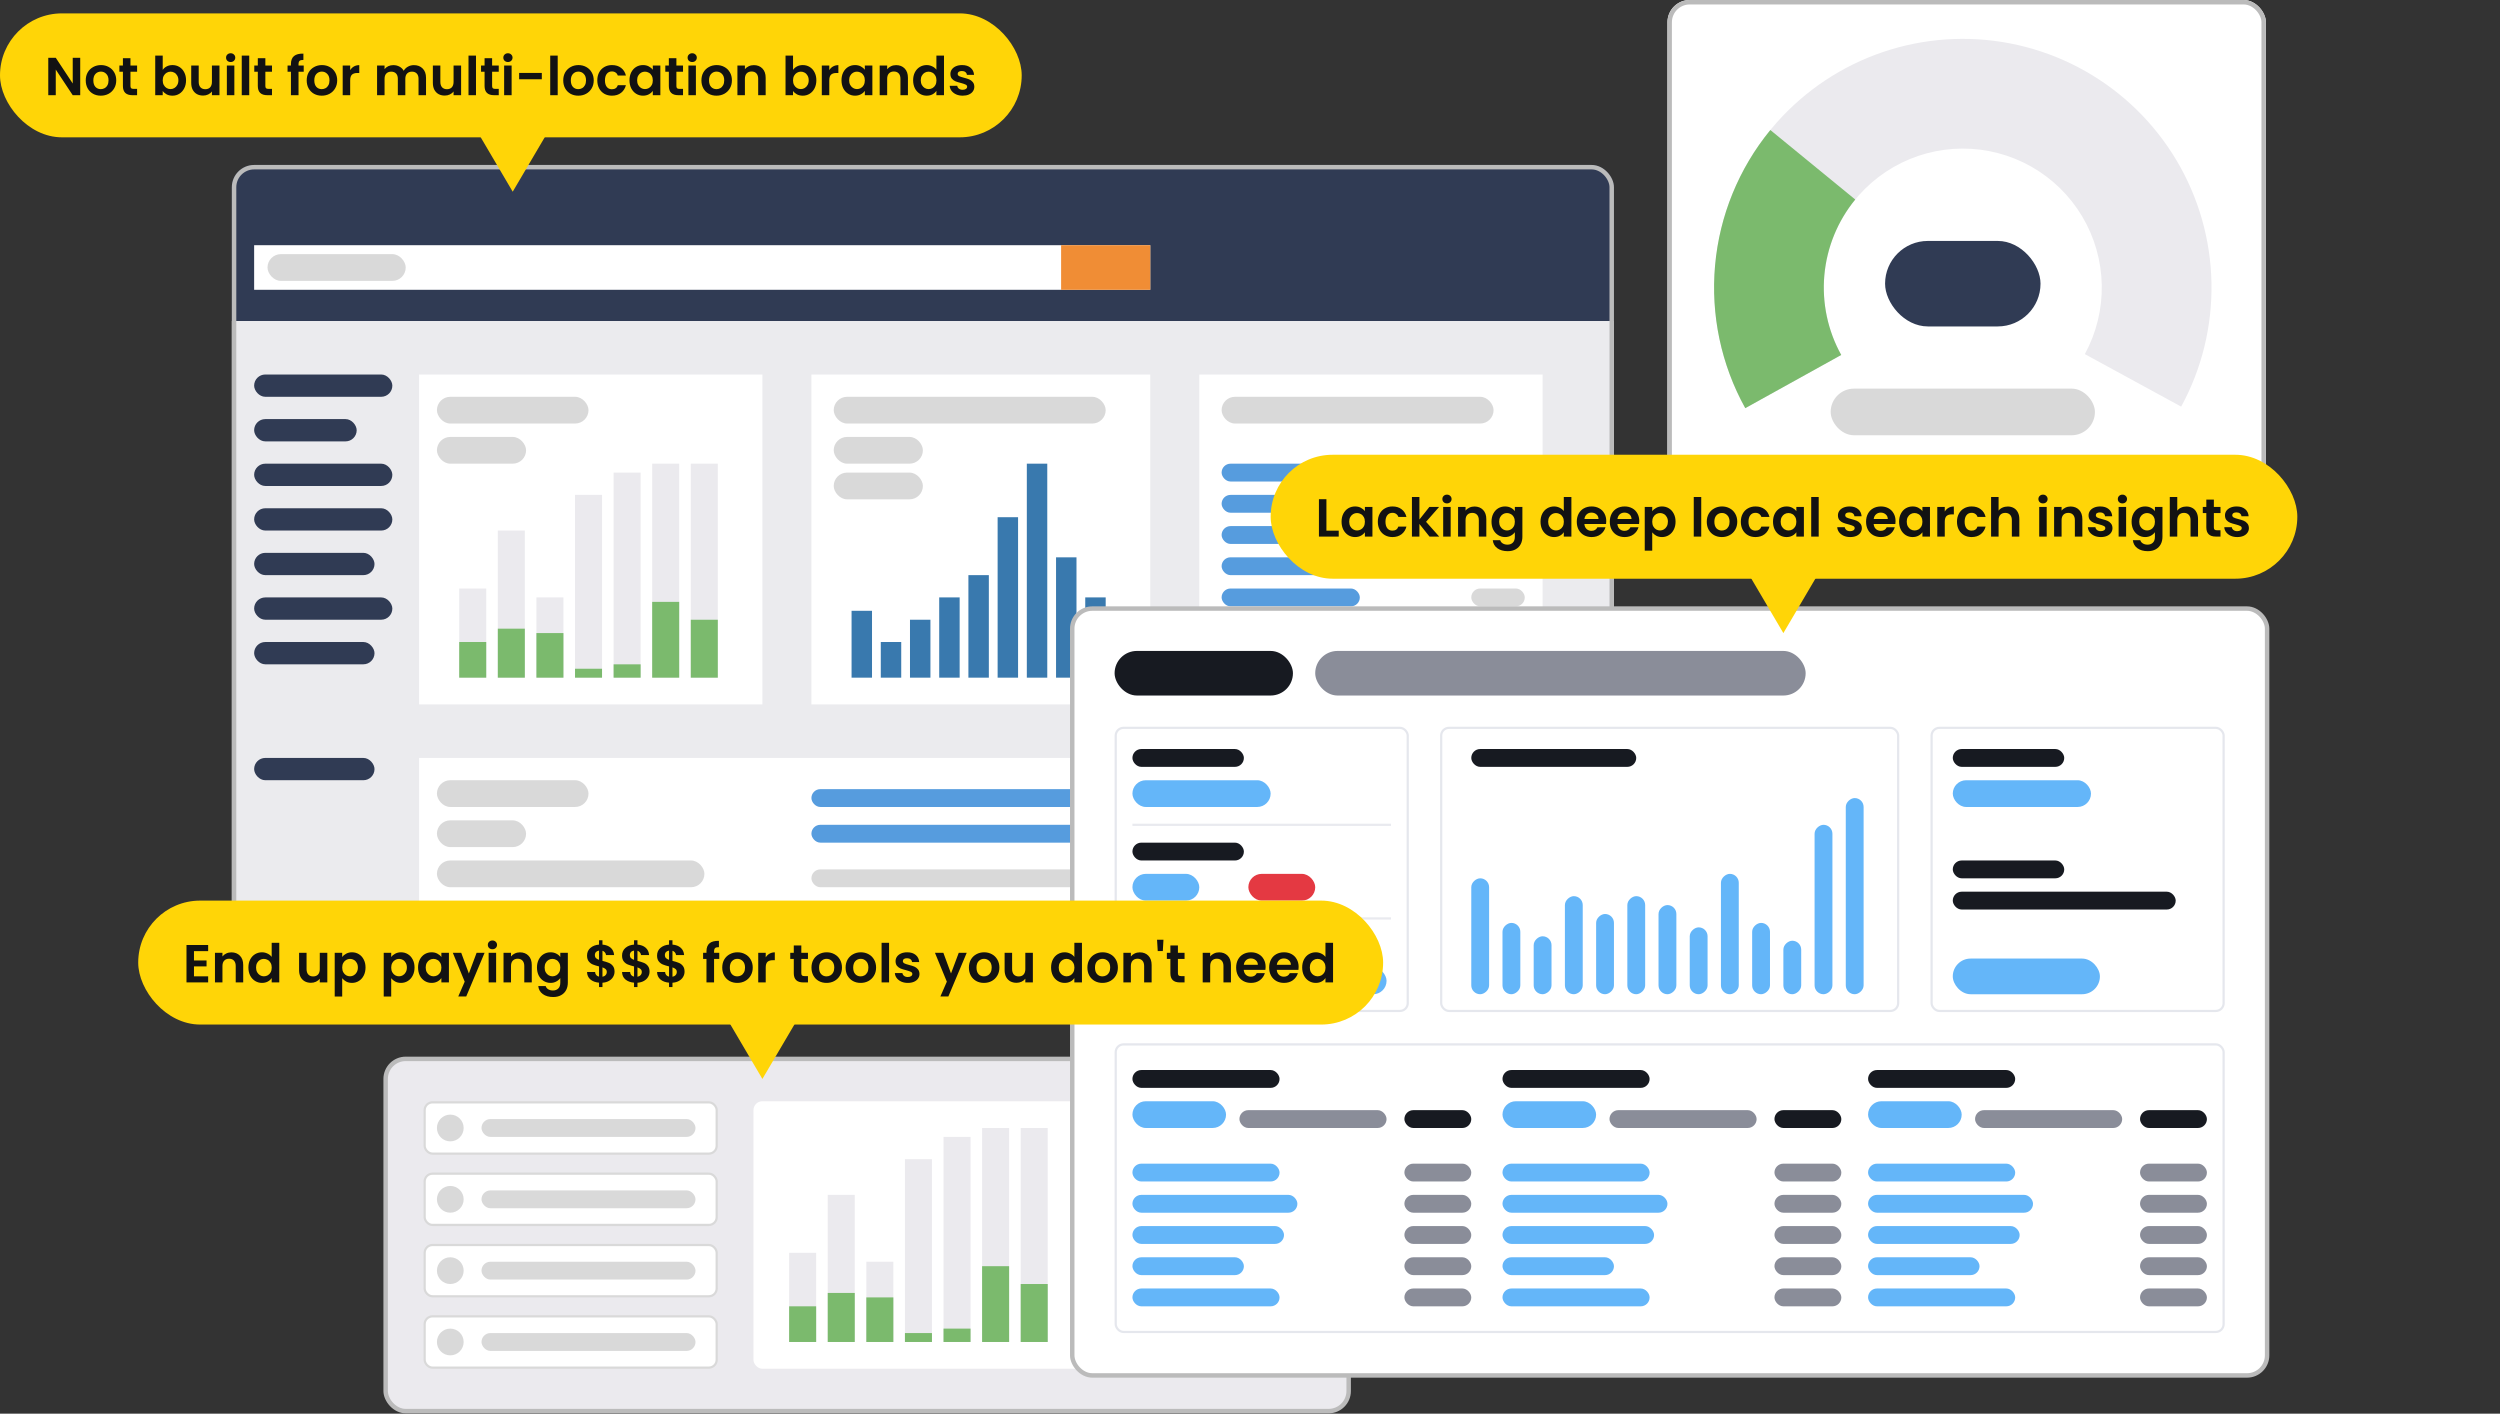 <?xml version="1.0" encoding="UTF-8"?>
<svg xmlns="http://www.w3.org/2000/svg" width="504" height="285" viewBox="0 0 504 285" fill="none">
  <rect x="0" y="0" width="504" height="285" fill="#333333" stroke="none"/>
  <g clip-path="url(#clip0_1601_74904)">
    <g clip-path="url(#clip1_1601_74904)">
      <rect x="336.156" width="120.652" height="115.951" fill="white"></rect>
      <path d="M351.845 82.285C347.621 74.665 345.456 66.075 345.562 57.363C345.669 48.651 348.043 40.118 352.452 32.603C356.861 25.088 363.152 18.852 370.705 14.509C378.258 10.166 386.812 7.866 395.525 7.835C404.237 7.805 412.807 10.045 420.39 14.335C427.973 18.626 434.308 24.818 438.769 32.302C443.23 39.785 445.664 48.302 445.831 57.013C445.999 65.724 443.893 74.329 439.723 81.978L420.302 71.39C422.633 67.115 423.81 62.306 423.716 57.438C423.623 52.57 422.262 47.81 419.769 43.628C417.276 39.445 413.736 35.985 409.498 33.587C405.26 31.189 400.471 29.937 395.602 29.954C390.733 29.971 385.952 31.257 381.731 33.684C377.51 36.111 373.994 39.596 371.53 43.796C369.067 47.996 367.739 52.765 367.68 57.634C367.62 62.502 368.831 67.303 371.191 71.561L351.845 82.285Z" fill="#EBEAEE"></path>
      <rect x="353.391" y="94.015" width="86.18" height="6.268" rx="3.134" fill="#D9D9D9"></rect>
      <rect x="353.391" y="103.417" width="36.039" height="6.268" rx="3.134" fill="#D9D9D9"></rect>
      <rect x="369.062" y="78.347" width="53.275" height="9.401" rx="4.701" fill="#D9D9D9"></rect>
      <rect x="380.031" y="48.574" width="31.338" height="17.236" rx="8.618" fill="#303B54"></rect>
      <path d="M351.845 82.285C346.979 73.506 344.86 63.469 345.761 53.473C346.663 43.477 350.543 33.981 356.901 26.214L374.017 40.226C370.464 44.566 368.295 49.873 367.791 55.459C367.287 61.046 368.472 66.655 371.191 71.561L351.845 82.285Z" fill="#7BBA6D"></path>
    </g>
    <rect x="336.606" y="0.449" width="119.753" height="115.052" rx="4.045" stroke="#BBBBBB" stroke-width="0.899"></rect>
    <rect x="77.746" y="213.47" width="194.145" height="71.007" rx="4.045" fill="#EBEAEE"></rect>
    <rect x="77.746" y="213.47" width="194.145" height="71.007" rx="4.045" stroke="#BBBBBB" stroke-width="0.899"></rect>
    <rect x="85.611" y="222.233" width="58.873" height="10.336" rx="1.573" fill="white" stroke="#D9D9D9" stroke-width="0.449"></rect>
    <rect x="151.898" y="222.009" width="110.555" height="53.929" rx="1.798" fill="white"></rect>
    <rect x="159.09" y="252.567" width="5.447" height="17.976" fill="#EBEAEE"></rect>
    <rect x="166.871" y="240.883" width="5.447" height="29.661" fill="#EBEAEE"></rect>
    <rect x="182.434" y="233.692" width="5.447" height="36.852" fill="#EBEAEE"></rect>
    <rect x="174.652" y="254.364" width="5.447" height="16.179" fill="#EBEAEE"></rect>
    <rect x="190.215" y="229.198" width="5.447" height="41.346" fill="#EBEAEE"></rect>
    <rect x="197.992" y="227.4" width="5.447" height="43.143" fill="#EBEAEE"></rect>
    <rect x="205.773" y="227.4" width="5.447" height="43.143" fill="#EBEAEE"></rect>
    <rect x="159.09" y="263.353" width="5.447" height="7.191" fill="#7BBA6D"></rect>
    <rect x="166.871" y="260.656" width="5.447" height="9.887" fill="#7BBA6D"></rect>
    <rect x="174.652" y="261.556" width="5.447" height="8.988" fill="#7BBA6D"></rect>
    <rect x="182.434" y="268.746" width="5.447" height="1.798" fill="#7BBA6D"></rect>
    <rect x="190.215" y="267.847" width="5.447" height="2.696" fill="#7BBA6D"></rect>
    <rect x="197.992" y="255.264" width="5.447" height="15.28" fill="#7BBA6D"></rect>
    <rect x="205.773" y="258.858" width="5.447" height="11.685" fill="#7BBA6D"></rect>
    <circle cx="90.778" cy="227.402" r="2.696" fill="#D9D9D9"></circle>
    <rect x="97.07" y="225.604" width="43.143" height="3.595" rx="1.798" fill="#D9D9D9"></rect>
    <rect x="85.611" y="236.614" width="58.873" height="10.336" rx="1.573" fill="white" stroke="#D9D9D9" stroke-width="0.449"></rect>
    <circle cx="90.778" cy="241.782" r="2.696" fill="#D9D9D9"></circle>
    <rect x="97.07" y="239.984" width="43.143" height="3.595" rx="1.798" fill="#D9D9D9"></rect>
    <rect x="85.611" y="250.995" width="58.873" height="10.336" rx="1.573" fill="white" stroke="#D9D9D9" stroke-width="0.449"></rect>
    <circle cx="90.778" cy="256.163" r="2.696" fill="#D9D9D9"></circle>
    <rect x="97.07" y="254.365" width="43.143" height="3.595" rx="1.798" fill="#D9D9D9"></rect>
    <rect x="85.611" y="265.377" width="58.873" height="10.336" rx="1.573" fill="white" stroke="#D9D9D9" stroke-width="0.449"></rect>
    <circle cx="90.778" cy="270.545" r="2.696" fill="#D9D9D9"></circle>
    <rect x="97.07" y="268.747" width="43.143" height="3.595" rx="1.798" fill="#D9D9D9"></rect>
    <g clip-path="url(#clip2_1601_74904)">
      <rect x="46.738" y="33.256" width="278.633" height="31.459" fill="#303B54"></rect>
      <rect x="46.738" y="64.715" width="278.633" height="126.733" fill="#EBEBEE"></rect>
      <rect x="84.488" y="75.5" width="69.209" height="66.513" fill="white"></rect>
      <rect x="51.234" y="49.435" width="180.662" height="8.988" fill="white"></rect>
      <rect x="84.488" y="152.799" width="226.502" height="30.56" fill="white"></rect>
      <rect x="163.582" y="75.5" width="68.31" height="66.513" fill="white"></rect>
      <rect x="241.781" y="75.5" width="69.209" height="66.513" fill="white"></rect>
      <rect x="213.918" y="49.435" width="17.976" height="8.988" fill="#F08D35"></rect>
      <rect x="177.566" y="129.429" width="4.122" height="7.191" fill="#3979AE"></rect>
      <rect x="171.676" y="123.138" width="4.122" height="13.482" fill="#3979AE"></rect>
      <rect x="183.453" y="124.935" width="4.122" height="11.685" fill="#3979AE"></rect>
      <rect x="195.23" y="115.946" width="4.122" height="20.673" fill="#3979AE"></rect>
      <rect x="189.344" y="120.44" width="4.122" height="16.179" fill="#3979AE"></rect>
      <rect x="201.121" y="104.263" width="4.122" height="32.357" fill="#3979AE"></rect>
      <rect x="207.008" y="93.477" width="4.122" height="43.143" fill="#3979AE"></rect>
      <rect x="218.785" y="120.44" width="4.122" height="16.179" fill="#3979AE"></rect>
      <rect x="212.898" y="112.352" width="4.122" height="24.268" fill="#3979AE"></rect>
      <rect x="92.578" y="118.644" width="5.447" height="17.976" fill="#EBEAEE"></rect>
      <rect x="100.359" y="106.959" width="5.447" height="29.661" fill="#EBEAEE"></rect>
      <rect x="115.922" y="99.769" width="5.447" height="36.852" fill="#EBEAEE"></rect>
      <rect x="108.141" y="120.44" width="5.447" height="16.179" fill="#EBEAEE"></rect>
      <rect x="123.703" y="95.274" width="5.447" height="41.346" fill="#EBEAEE"></rect>
      <rect x="131.48" y="93.477" width="5.447" height="43.143" fill="#EBEAEE"></rect>
      <rect x="139.262" y="93.477" width="5.447" height="43.143" fill="#EBEAEE"></rect>
      <rect x="92.578" y="129.429" width="5.447" height="7.191" fill="#7BBA6D"></rect>
      <rect x="100.359" y="126.733" width="5.447" height="9.887" fill="#7BBA6D"></rect>
      <rect x="108.141" y="127.632" width="5.447" height="8.988" fill="#7BBA6D"></rect>
      <rect x="115.922" y="134.822" width="5.447" height="1.798" fill="#7BBA6D"></rect>
      <rect x="123.703" y="133.923" width="5.447" height="2.696" fill="#7BBA6D"></rect>
      <rect x="131.48" y="121.34" width="5.447" height="15.28" fill="#7BBA6D"></rect>
      <rect x="139.262" y="124.935" width="5.447" height="11.685" fill="#7BBA6D"></rect>
      <rect x="88.082" y="79.994" width="30.56" height="5.393" rx="2.696" fill="#D9D9D9"></rect>
      <rect x="88.082" y="157.293" width="30.56" height="5.393" rx="2.696" fill="#D9D9D9"></rect>
      <rect x="88.082" y="165.383" width="17.976" height="5.393" rx="2.696" fill="#D9D9D9"></rect>
      <rect x="88.082" y="173.472" width="53.929" height="5.393" rx="2.696" fill="#D9D9D9"></rect>
      <rect x="51.234" y="75.5" width="27.863" height="4.494" rx="2.247" fill="#303B54"></rect>
      <rect x="53.93" y="51.233" width="27.863" height="5.393" rx="2.696" fill="#D9D9D9"></rect>
      <rect x="51.234" y="84.489" width="20.673" height="4.494" rx="2.247" fill="#303B54"></rect>
      <rect x="51.234" y="93.478" width="27.863" height="4.494" rx="2.247" fill="#303B54"></rect>
      <rect x="51.234" y="102.465" width="27.863" height="4.494" rx="2.247" fill="#303B54"></rect>
      <rect x="51.234" y="111.453" width="24.268" height="4.494" rx="2.247" fill="#303B54"></rect>
      <rect x="51.234" y="120.441" width="27.863" height="4.494" rx="2.247" fill="#303B54"></rect>
      <rect x="51.234" y="129.43" width="24.268" height="4.494" rx="2.247" fill="#303B54"></rect>
      <rect x="51.234" y="152.799" width="24.268" height="4.494" rx="2.247" fill="#303B54"></rect>
      <rect x="168.078" y="79.994" width="54.828" height="5.393" rx="2.696" fill="#D9D9D9"></rect>
      <rect x="246.277" y="79.994" width="54.828" height="5.393" rx="2.696" fill="#D9D9D9"></rect>
      <rect x="246.277" y="93.478" width="41.346" height="3.595" rx="1.798" fill="#569CDE"></rect>
      <rect x="246.277" y="99.769" width="26.066" height="3.595" rx="1.798" fill="#569CDE"></rect>
      <rect x="296.609" y="93.478" width="10.786" height="3.595" rx="1.798" fill="#D9D9D9"></rect>
      <rect x="296.609" y="99.769" width="10.786" height="3.595" rx="1.798" fill="#D9D9D9"></rect>
      <rect x="296.609" y="106.061" width="10.786" height="3.595" rx="1.798" fill="#D9D9D9"></rect>
      <rect x="296.609" y="112.353" width="10.786" height="3.595" rx="1.798" fill="#D9D9D9"></rect>
      <rect x="296.609" y="118.644" width="10.786" height="3.595" rx="1.798" fill="#D9D9D9"></rect>
      <rect x="296.609" y="124.936" width="10.786" height="3.595" rx="1.798" fill="#D9D9D9"></rect>
      <rect x="296.609" y="131.228" width="10.786" height="3.595" rx="1.798" fill="#D9D9D9"></rect>
      <rect x="246.277" y="106.061" width="20.673" height="3.595" rx="1.798" fill="#569CDE"></rect>
      <rect x="246.277" y="112.353" width="35.054" height="3.595" rx="1.798" fill="#569CDE"></rect>
      <rect x="163.582" y="159.091" width="68.31" height="3.595" rx="1.798" fill="#569CDE"></rect>
      <rect x="163.582" y="175.27" width="68.31" height="3.595" rx="1.798" fill="#D9D9D9"></rect>
      <rect x="163.582" y="166.28" width="112.352" height="3.595" rx="1.798" fill="#569CDE"></rect>
      <rect x="246.277" y="118.644" width="27.863" height="3.595" rx="1.798" fill="#569CDE"></rect>
      <rect x="246.277" y="124.936" width="35.054" height="3.595" rx="1.798" fill="#569CDE"></rect>
      <rect x="246.277" y="131.228" width="31.459" height="3.595" rx="1.798" fill="#569CDE"></rect>
      <rect x="88.082" y="88.084" width="17.976" height="5.393" rx="2.696" fill="#D9D9D9"></rect>
      <rect x="168.078" y="88.084" width="17.976" height="5.393" rx="2.696" fill="#D9D9D9"></rect>
      <rect x="168.078" y="95.274" width="17.976" height="5.393" rx="2.696" fill="#D9D9D9"></rect>
    </g>
    <rect x="47.188" y="33.705" width="277.735" height="157.293" rx="4.045" stroke="#BBBBBB" stroke-width="0.899"></rect>
    <rect x="216.164" y="122.69" width="240.883" height="154.597" rx="4.045" fill="white"></rect>
    <rect x="216.164" y="122.69" width="240.883" height="154.597" rx="4.045" stroke="#BBBBBB" stroke-width="0.899"></rect>
    <rect x="224.928" y="146.733" width="58.873" height="57.075" rx="1.573" fill="white" stroke="#E5E7ED" stroke-width="0.449"></rect>
    <rect x="224.928" y="210.549" width="223.356" height="57.974" rx="1.573" fill="white" stroke="#E5E7ED" stroke-width="0.449"></rect>
    <rect x="389.412" y="146.733" width="58.873" height="57.075" rx="1.573" fill="white" stroke="#E5E7ED" stroke-width="0.449"></rect>
    <rect x="290.541" y="146.733" width="92.129" height="57.075" rx="1.573" fill="white" stroke="#E5E7ED" stroke-width="0.449"></rect>
    <rect x="224.703" y="131.229" width="35.953" height="8.988" rx="4.494" fill="#171A21"></rect>
    <rect x="228.297" y="151.003" width="22.47" height="3.595" rx="1.798" fill="#171A21"></rect>
    <rect x="393.68" y="151.003" width="22.47" height="3.595" rx="1.798" fill="#171A21"></rect>
    <rect x="393.68" y="173.473" width="22.47" height="3.595" rx="1.798" fill="#171A21"></rect>
    <rect x="393.68" y="179.765" width="44.941" height="3.595" rx="1.798" fill="#171A21"></rect>
    <rect x="393.68" y="193.247" width="29.661" height="7.191" rx="3.595" fill="#64B6F9"></rect>
    <rect x="228.297" y="169.878" width="22.47" height="3.595" rx="1.798" fill="#171A21"></rect>
    <rect x="228.297" y="188.753" width="8.988" height="3.595" rx="1.798" fill="#171A21"></rect>
    <rect x="260.656" y="188.753" width="8.988" height="3.595" rx="1.798" fill="#171A21"></rect>
    <rect x="296.609" y="151.003" width="33.256" height="3.595" rx="1.798" fill="#171A21"></rect>
    <rect x="228.297" y="157.295" width="27.863" height="5.393" rx="2.696" fill="#64B6F9"></rect>
    <rect x="393.68" y="157.295" width="27.863" height="5.393" rx="2.696" fill="#64B6F9"></rect>
    <rect x="228.297" y="176.17" width="13.482" height="5.393" rx="2.696" fill="#64B6F9"></rect>
    <rect x="228.297" y="195.045" width="18.875" height="5.393" rx="2.696" fill="#64B6F9"></rect>
    <rect x="228.297" y="215.718" width="29.661" height="3.595" rx="1.798" fill="#171A21"></rect>
    <rect x="249.867" y="223.807" width="29.661" height="3.595" rx="1.798" fill="#8A8D99"></rect>
    <rect x="283.125" y="234.593" width="13.482" height="3.595" rx="1.798" fill="#8A8D99"></rect>
    <rect x="283.125" y="240.885" width="13.482" height="3.595" rx="1.798" fill="#8A8D99"></rect>
    <rect x="283.125" y="247.176" width="13.482" height="3.595" rx="1.798" fill="#8A8D99"></rect>
    <rect x="283.125" y="253.468" width="13.482" height="3.595" rx="1.798" fill="#8A8D99"></rect>
    <rect x="283.125" y="259.76" width="13.482" height="3.595" rx="1.798" fill="#8A8D99"></rect>
    <rect x="228.297" y="234.593" width="29.661" height="3.595" rx="1.798" fill="#64B6F9"></rect>
    <rect x="228.297" y="240.885" width="33.256" height="3.595" rx="1.798" fill="#64B6F9"></rect>
    <rect x="228.297" y="247.176" width="30.56" height="3.595" rx="1.798" fill="#64B6F9"></rect>
    <rect x="228.297" y="253.468" width="22.47" height="3.595" rx="1.798" fill="#64B6F9"></rect>
    <rect x="228.297" y="259.76" width="29.661" height="3.595" rx="1.798" fill="#64B6F9"></rect>
    <rect x="283.125" y="223.807" width="13.482" height="3.595" rx="1.798" fill="#171A21"></rect>
    <rect x="228.297" y="222.01" width="18.875" height="5.393" rx="2.696" fill="#64B6F9"></rect>
    <rect x="302.902" y="215.718" width="29.661" height="3.595" rx="1.798" fill="#171A21"></rect>
    <rect x="324.473" y="223.807" width="29.661" height="3.595" rx="1.798" fill="#8A8D99"></rect>
    <rect x="357.73" y="234.593" width="13.482" height="3.595" rx="1.798" fill="#8A8D99"></rect>
    <rect x="357.73" y="240.885" width="13.482" height="3.595" rx="1.798" fill="#8A8D99"></rect>
    <rect x="357.73" y="247.176" width="13.482" height="3.595" rx="1.798" fill="#8A8D99"></rect>
    <rect x="357.73" y="253.468" width="13.482" height="3.595" rx="1.798" fill="#8A8D99"></rect>
    <rect x="357.73" y="259.76" width="13.482" height="3.595" rx="1.798" fill="#8A8D99"></rect>
    <rect x="302.902" y="234.593" width="29.661" height="3.595" rx="1.798" fill="#64B6F9"></rect>
    <rect x="302.902" y="240.885" width="33.256" height="3.595" rx="1.798" fill="#64B6F9"></rect>
    <rect x="302.902" y="247.176" width="30.56" height="3.595" rx="1.798" fill="#64B6F9"></rect>
    <rect x="302.902" y="253.468" width="22.47" height="3.595" rx="1.798" fill="#64B6F9"></rect>
    <rect x="302.902" y="259.76" width="29.661" height="3.595" rx="1.798" fill="#64B6F9"></rect>
    <rect x="357.73" y="223.807" width="13.482" height="3.595" rx="1.798" fill="#171A21"></rect>
    <rect x="302.902" y="222.01" width="18.875" height="5.393" rx="2.696" fill="#64B6F9"></rect>
    <rect x="376.602" y="215.718" width="29.661" height="3.595" rx="1.798" fill="#171A21"></rect>
    <rect x="398.172" y="223.807" width="29.661" height="3.595" rx="1.798" fill="#8A8D99"></rect>
    <rect x="431.43" y="234.593" width="13.482" height="3.595" rx="1.798" fill="#8A8D99"></rect>
    <rect x="431.43" y="240.885" width="13.482" height="3.595" rx="1.798" fill="#8A8D99"></rect>
    <rect x="431.43" y="247.176" width="13.482" height="3.595" rx="1.798" fill="#8A8D99"></rect>
    <rect x="431.43" y="253.468" width="13.482" height="3.595" rx="1.798" fill="#8A8D99"></rect>
    <rect x="431.43" y="259.76" width="13.482" height="3.595" rx="1.798" fill="#8A8D99"></rect>
    <rect x="376.602" y="234.593" width="29.661" height="3.595" rx="1.798" fill="#64B6F9"></rect>
    <rect x="376.602" y="240.885" width="33.256" height="3.595" rx="1.798" fill="#64B6F9"></rect>
    <rect x="376.602" y="247.176" width="30.56" height="3.595" rx="1.798" fill="#64B6F9"></rect>
    <rect x="376.602" y="253.468" width="22.47" height="3.595" rx="1.798" fill="#64B6F9"></rect>
    <rect x="376.602" y="259.76" width="29.661" height="3.595" rx="1.798" fill="#64B6F9"></rect>
    <rect x="431.43" y="223.807" width="13.482" height="3.595" rx="1.798" fill="#171A21"></rect>
    <rect x="376.602" y="222.01" width="18.875" height="5.393" rx="2.696" fill="#64B6F9"></rect>
    <rect x="260.656" y="195.045" width="18.875" height="5.393" rx="2.696" fill="#64B6F9"></rect>
    <rect x="251.668" y="176.17" width="13.482" height="5.393" rx="2.696" fill="#E43942"></rect>
    <rect x="265.148" y="131.229" width="98.87" height="8.988" rx="4.494" fill="#8A8D99"></rect>
    <rect x="296.609" y="200.437" width="23.369" height="3.595" rx="1.798" transform="rotate(-90 296.609 200.437)" fill="#64B6F9"></rect>
    <rect x="302.902" y="200.437" width="14.381" height="3.595" rx="1.798" transform="rotate(-90 302.902 200.437)" fill="#64B6F9"></rect>
    <rect x="309.191" y="200.437" width="11.685" height="3.595" rx="1.798" transform="rotate(-90 309.191 200.437)" fill="#64B6F9"></rect>
    <rect x="315.484" y="200.437" width="19.774" height="3.595" rx="1.798" transform="rotate(-90 315.484 200.437)" fill="#64B6F9"></rect>
    <rect x="321.777" y="200.437" width="16.179" height="3.595" rx="1.798" transform="rotate(-90 321.777 200.437)" fill="#64B6F9"></rect>
    <rect x="328.07" y="200.437" width="19.774" height="3.595" rx="1.798" transform="rotate(-90 328.07 200.437)" fill="#64B6F9"></rect>
    <rect x="334.359" y="200.437" width="17.976" height="3.595" rx="1.798" transform="rotate(-90 334.359 200.437)" fill="#64B6F9"></rect>
    <rect x="340.652" y="200.437" width="13.482" height="3.595" rx="1.798" transform="rotate(-90 340.652 200.437)" fill="#64B6F9"></rect>
    <rect x="346.941" y="200.437" width="24.268" height="3.595" rx="1.798" transform="rotate(-90 346.941 200.437)" fill="#64B6F9"></rect>
    <rect x="353.234" y="200.437" width="14.381" height="3.595" rx="1.798" transform="rotate(-90 353.234 200.437)" fill="#64B6F9"></rect>
    <rect x="359.527" y="200.437" width="10.786" height="3.595" rx="1.798" transform="rotate(-90 359.527 200.437)" fill="#64B6F9"></rect>
    <rect x="365.82" y="200.437" width="34.155" height="3.595" rx="1.798" transform="rotate(-90 365.82 200.437)" fill="#64B6F9"></rect>
    <rect x="372.109" y="200.437" width="39.548" height="3.595" rx="1.798" transform="rotate(-90 372.109 200.437)" fill="#64B6F9"></rect>
    <path d="M228.297 166.283H280.428" stroke="#E9EAEF" stroke-width="0.449"></path>
    <path d="M228.297 185.158H280.428" stroke="#E9EAEF" stroke-width="0.449"></path>
    <rect y="2.697" width="205.976" height="24.988" rx="12.494" fill="#FFD507"></rect>
    <path d="M16.172 19.191H14.662L11.242 14.025V19.191H9.732V11.652H11.242L14.662 16.829V11.652H16.172V19.191ZM20.317 19.288C19.742 19.288 19.224 19.163 18.764 18.911C18.304 18.652 17.941 18.289 17.675 17.822C17.416 17.354 17.286 16.815 17.286 16.204C17.286 15.592 17.419 15.053 17.685 14.586C17.959 14.118 18.329 13.759 18.796 13.507C19.264 13.248 19.785 13.119 20.36 13.119C20.936 13.119 21.457 13.248 21.924 13.507C22.392 13.759 22.758 14.118 23.024 14.586C23.298 15.053 23.434 15.592 23.434 16.204C23.434 16.815 23.294 17.354 23.014 17.822C22.74 18.289 22.366 18.652 21.892 18.911C21.424 19.163 20.9 19.288 20.317 19.288ZM20.317 17.973C20.59 17.973 20.846 17.908 21.083 17.779C21.327 17.642 21.522 17.441 21.665 17.174C21.809 16.908 21.881 16.585 21.881 16.204C21.881 15.636 21.73 15.201 21.428 14.899C21.133 14.589 20.77 14.435 20.339 14.435C19.907 14.435 19.544 14.589 19.249 14.899C18.962 15.201 18.818 15.636 18.818 16.204C18.818 16.772 18.958 17.21 19.239 17.52C19.526 17.822 19.886 17.973 20.317 17.973ZM26.3 14.456V17.347C26.3 17.548 26.347 17.696 26.44 17.789C26.541 17.875 26.706 17.919 26.936 17.919H27.637V19.191H26.688C25.416 19.191 24.779 18.573 24.779 17.336V14.456H24.067V13.216H24.779V11.738H26.3V13.216H27.637V14.456H26.3ZM32.804 14.09C32.998 13.802 33.264 13.568 33.602 13.389C33.947 13.209 34.339 13.119 34.777 13.119C35.288 13.119 35.748 13.245 36.158 13.496C36.575 13.748 36.902 14.108 37.139 14.575C37.384 15.035 37.506 15.571 37.506 16.182C37.506 16.793 37.384 17.336 37.139 17.811C36.902 18.278 36.575 18.641 36.158 18.9C35.748 19.159 35.288 19.288 34.777 19.288C34.332 19.288 33.94 19.202 33.602 19.03C33.271 18.85 33.005 18.62 32.804 18.339V19.191H31.294V11.21H32.804V14.09ZM35.964 16.182C35.964 15.823 35.888 15.513 35.737 15.255C35.593 14.989 35.399 14.787 35.155 14.651C34.918 14.514 34.659 14.446 34.378 14.446C34.105 14.446 33.846 14.518 33.602 14.661C33.364 14.798 33.17 14.999 33.019 15.265C32.876 15.531 32.804 15.844 32.804 16.204C32.804 16.563 32.876 16.876 33.019 17.142C33.17 17.408 33.364 17.613 33.602 17.757C33.846 17.893 34.105 17.962 34.378 17.962C34.659 17.962 34.918 17.89 35.155 17.746C35.399 17.602 35.593 17.397 35.737 17.131C35.888 16.865 35.964 16.549 35.964 16.182ZM44.245 13.216V19.191H42.724V18.436C42.529 18.695 42.274 18.9 41.958 19.051C41.649 19.195 41.311 19.267 40.944 19.267C40.477 19.267 40.063 19.17 39.704 18.976C39.344 18.774 39.06 18.483 38.852 18.102C38.65 17.714 38.55 17.254 38.55 16.721V13.216H40.06V16.506C40.06 16.98 40.178 17.347 40.416 17.606C40.653 17.858 40.976 17.983 41.386 17.983C41.803 17.983 42.13 17.858 42.368 17.606C42.605 17.347 42.724 16.98 42.724 16.506V13.216H44.245ZM46.5 12.504C46.234 12.504 46.011 12.421 45.831 12.256C45.659 12.084 45.573 11.871 45.573 11.62C45.573 11.368 45.659 11.16 45.831 10.994C46.011 10.822 46.234 10.735 46.5 10.735C46.766 10.735 46.986 10.822 47.158 10.994C47.338 11.16 47.428 11.368 47.428 11.62C47.428 11.871 47.338 12.084 47.158 12.256C46.986 12.421 46.766 12.504 46.5 12.504ZM47.244 13.216V19.191H45.734V13.216H47.244ZM50.246 11.21V19.191H48.736V11.21H50.246ZM53.496 14.456V17.347C53.496 17.548 53.543 17.696 53.636 17.789C53.737 17.875 53.903 17.919 54.133 17.919H54.834V19.191H53.885C52.612 19.191 51.975 18.573 51.975 17.336V14.456H51.264V13.216H51.975V11.738H53.496V13.216H54.834V14.456H53.496ZM61.229 14.456H60.183V19.191H58.652V14.456H57.972V13.216H58.652V12.914C58.652 12.181 58.86 11.641 59.277 11.296C59.694 10.951 60.323 10.789 61.165 10.811V12.084C60.798 12.076 60.543 12.137 60.399 12.267C60.255 12.396 60.183 12.63 60.183 12.968V13.216H61.229V14.456ZM64.861 19.288C64.286 19.288 63.768 19.163 63.308 18.911C62.848 18.652 62.485 18.289 62.219 17.822C61.96 17.354 61.831 16.815 61.831 16.204C61.831 15.592 61.964 15.053 62.23 14.586C62.503 14.118 62.873 13.759 63.34 13.507C63.808 13.248 64.329 13.119 64.904 13.119C65.48 13.119 66.001 13.248 66.468 13.507C66.936 13.759 67.302 14.118 67.569 14.586C67.842 15.053 67.978 15.592 67.978 16.204C67.978 16.815 67.838 17.354 67.558 17.822C67.284 18.289 66.911 18.652 66.436 18.911C65.969 19.163 65.444 19.288 64.861 19.288ZM64.861 17.973C65.135 17.973 65.39 17.908 65.627 17.779C65.872 17.642 66.066 17.441 66.21 17.174C66.353 16.908 66.425 16.585 66.425 16.204C66.425 15.636 66.274 15.201 65.972 14.899C65.677 14.589 65.314 14.435 64.883 14.435C64.451 14.435 64.088 14.589 63.794 14.899C63.506 15.201 63.362 15.636 63.362 16.204C63.362 16.772 63.502 17.21 63.783 17.52C64.07 17.822 64.43 17.973 64.861 17.973ZM70.596 14.144C70.79 13.827 71.042 13.579 71.351 13.399C71.668 13.22 72.027 13.13 72.43 13.13V14.715H72.031C71.556 14.715 71.197 14.827 70.952 15.05C70.715 15.273 70.596 15.661 70.596 16.215V19.191H69.086V13.216H70.596V14.144ZM83.437 13.13C84.171 13.13 84.76 13.356 85.206 13.809C85.659 14.255 85.886 14.881 85.886 15.686V19.191H84.376V15.891C84.376 15.424 84.257 15.068 84.02 14.823C83.783 14.572 83.459 14.446 83.049 14.446C82.639 14.446 82.312 14.572 82.068 14.823C81.83 15.068 81.712 15.424 81.712 15.891V19.191H80.202V15.891C80.202 15.424 80.083 15.068 79.846 14.823C79.609 14.572 79.285 14.446 78.875 14.446C78.458 14.446 78.127 14.572 77.883 14.823C77.645 15.068 77.527 15.424 77.527 15.891V19.191H76.017V13.216H77.527V13.939C77.721 13.687 77.969 13.489 78.271 13.345C78.58 13.202 78.918 13.13 79.285 13.13C79.752 13.13 80.169 13.23 80.536 13.432C80.903 13.626 81.187 13.906 81.388 14.273C81.582 13.928 81.863 13.651 82.229 13.443C82.603 13.234 83.006 13.13 83.437 13.13ZM92.96 13.216V19.191H91.439V18.436C91.245 18.695 90.99 18.9 90.673 19.051C90.364 19.195 90.026 19.267 89.659 19.267C89.192 19.267 88.778 19.17 88.419 18.976C88.059 18.774 87.775 18.483 87.567 18.102C87.365 17.714 87.265 17.254 87.265 16.721V13.216H88.775V16.506C88.775 16.98 88.894 17.347 89.131 17.606C89.368 17.858 89.692 17.983 90.102 17.983C90.519 17.983 90.846 17.858 91.083 17.606C91.32 17.347 91.439 16.98 91.439 16.506V13.216H92.96ZM95.96 11.21V19.191H94.45V11.21H95.96ZM99.21 14.456V17.347C99.21 17.548 99.256 17.696 99.35 17.789C99.451 17.875 99.616 17.919 99.846 17.919H100.547V19.191H99.598C98.325 19.191 97.689 18.573 97.689 17.336V14.456H96.977V13.216H97.689V11.738H99.21V13.216H100.547V14.456H99.21ZM102.399 12.504C102.133 12.504 101.91 12.421 101.73 12.256C101.558 12.084 101.471 11.871 101.471 11.62C101.471 11.368 101.558 11.16 101.73 10.994C101.91 10.822 102.133 10.735 102.399 10.735C102.665 10.735 102.884 10.822 103.057 10.994C103.237 11.16 103.326 11.368 103.326 11.62C103.326 11.871 103.237 12.084 103.057 12.256C102.884 12.421 102.665 12.504 102.399 12.504ZM103.143 13.216V19.191H101.633V13.216H103.143ZM109.23 14.704V15.977H104.657V14.704H109.23ZM112.433 11.21V19.191H110.923V11.21H112.433ZM116.578 19.288C116.003 19.288 115.485 19.163 115.025 18.911C114.565 18.652 114.202 18.289 113.936 17.822C113.677 17.354 113.548 16.815 113.548 16.204C113.548 15.592 113.681 15.053 113.947 14.586C114.22 14.118 114.59 13.759 115.058 13.507C115.525 13.248 116.046 13.119 116.622 13.119C117.197 13.119 117.718 13.248 118.186 13.507C118.653 13.759 119.02 14.118 119.286 14.586C119.559 15.053 119.696 15.592 119.696 16.204C119.696 16.815 119.555 17.354 119.275 17.822C119.002 18.289 118.628 18.652 118.153 18.911C117.686 19.163 117.161 19.288 116.578 19.288ZM116.578 17.973C116.852 17.973 117.107 17.908 117.344 17.779C117.589 17.642 117.783 17.441 117.927 17.174C118.07 16.908 118.142 16.585 118.142 16.204C118.142 15.636 117.991 15.201 117.689 14.899C117.395 14.589 117.031 14.435 116.6 14.435C116.169 14.435 115.805 14.589 115.511 14.899C115.223 15.201 115.079 15.636 115.079 16.204C115.079 16.772 115.219 17.21 115.5 17.52C115.787 17.822 116.147 17.973 116.578 17.973ZM120.415 16.204C120.415 15.585 120.541 15.046 120.792 14.586C121.044 14.118 121.393 13.759 121.839 13.507C122.284 13.248 122.795 13.119 123.37 13.119C124.111 13.119 124.722 13.306 125.204 13.68C125.693 14.047 126.02 14.564 126.185 15.233H124.557C124.47 14.974 124.323 14.773 124.114 14.629C123.913 14.478 123.661 14.402 123.359 14.402C122.928 14.402 122.586 14.561 122.335 14.877C122.083 15.186 121.957 15.629 121.957 16.204C121.957 16.772 122.083 17.214 122.335 17.53C122.586 17.84 122.928 17.994 123.359 17.994C123.971 17.994 124.37 17.721 124.557 17.174H126.185C126.02 17.822 125.693 18.336 125.204 18.717C124.715 19.098 124.104 19.288 123.37 19.288C122.795 19.288 122.284 19.163 121.839 18.911C121.393 18.652 121.044 18.293 120.792 17.832C120.541 17.365 120.415 16.822 120.415 16.204ZM126.903 16.182C126.903 15.578 127.022 15.043 127.259 14.575C127.504 14.108 127.831 13.748 128.241 13.496C128.658 13.245 129.122 13.119 129.632 13.119C130.078 13.119 130.466 13.209 130.797 13.389C131.135 13.568 131.405 13.795 131.606 14.068V13.216H133.127V19.191H131.606V18.318C131.412 18.598 131.142 18.832 130.797 19.019C130.459 19.199 130.067 19.288 129.621 19.288C129.118 19.288 128.658 19.159 128.241 18.9C127.831 18.641 127.504 18.278 127.259 17.811C127.022 17.336 126.903 16.793 126.903 16.182ZM131.606 16.204C131.606 15.837 131.534 15.524 131.39 15.265C131.246 14.999 131.052 14.798 130.808 14.661C130.563 14.518 130.301 14.446 130.02 14.446C129.74 14.446 129.481 14.514 129.244 14.651C129.006 14.787 128.812 14.989 128.661 15.255C128.518 15.513 128.446 15.823 128.446 16.182C128.446 16.542 128.518 16.858 128.661 17.131C128.812 17.397 129.006 17.602 129.244 17.746C129.488 17.89 129.747 17.962 130.02 17.962C130.301 17.962 130.563 17.893 130.808 17.757C131.052 17.613 131.246 17.412 131.39 17.153C131.534 16.887 131.606 16.57 131.606 16.204ZM136.36 14.456V17.347C136.36 17.548 136.406 17.696 136.5 17.789C136.6 17.875 136.766 17.919 136.996 17.919H137.697V19.191H136.748C135.475 19.191 134.839 18.573 134.839 17.336V14.456H134.127V13.216H134.839V11.738H136.36V13.216H137.697V14.456H136.36ZM139.549 12.504C139.283 12.504 139.06 12.421 138.88 12.256C138.708 12.084 138.621 11.871 138.621 11.62C138.621 11.368 138.708 11.16 138.88 10.994C139.06 10.822 139.283 10.735 139.549 10.735C139.815 10.735 140.034 10.822 140.207 10.994C140.387 11.16 140.476 11.368 140.476 11.62C140.476 11.871 140.387 12.084 140.207 12.256C140.034 12.421 139.815 12.504 139.549 12.504ZM140.293 13.216V19.191H138.783V13.216H140.293ZM144.438 19.288C143.863 19.288 143.345 19.163 142.885 18.911C142.425 18.652 142.062 18.289 141.796 17.822C141.537 17.354 141.407 16.815 141.407 16.204C141.407 15.592 141.54 15.053 141.807 14.586C142.08 14.118 142.45 13.759 142.917 13.507C143.385 13.248 143.906 13.119 144.481 13.119C145.057 13.119 145.578 13.248 146.045 13.507C146.513 13.759 146.879 14.118 147.146 14.586C147.419 15.053 147.555 15.592 147.555 16.204C147.555 16.815 147.415 17.354 147.135 17.822C146.861 18.289 146.488 18.652 146.013 18.911C145.546 19.163 145.021 19.288 144.438 19.288ZM144.438 17.973C144.712 17.973 144.967 17.908 145.204 17.779C145.449 17.642 145.643 17.441 145.787 17.174C145.93 16.908 146.002 16.585 146.002 16.204C146.002 15.636 145.851 15.201 145.549 14.899C145.254 14.589 144.891 14.435 144.46 14.435C144.028 14.435 143.665 14.589 143.37 14.899C143.083 15.201 142.939 15.636 142.939 16.204C142.939 16.772 143.079 17.21 143.36 17.52C143.647 17.822 144.007 17.973 144.438 17.973ZM151.974 13.13C152.686 13.13 153.261 13.356 153.7 13.809C154.139 14.255 154.358 14.881 154.358 15.686V19.191H152.848V15.891C152.848 15.416 152.729 15.053 152.492 14.802C152.255 14.543 151.931 14.413 151.521 14.413C151.104 14.413 150.773 14.543 150.529 14.802C150.292 15.053 150.173 15.416 150.173 15.891V19.191H148.663V13.216H150.173V13.96C150.374 13.701 150.63 13.5 150.939 13.356C151.255 13.205 151.6 13.13 151.974 13.13ZM159.874 14.09C160.068 13.802 160.334 13.568 160.672 13.389C161.017 13.209 161.409 13.119 161.848 13.119C162.358 13.119 162.818 13.245 163.228 13.496C163.645 13.748 163.973 14.108 164.21 14.575C164.454 15.035 164.577 15.571 164.577 16.182C164.577 16.793 164.454 17.336 164.21 17.811C163.973 18.278 163.645 18.641 163.228 18.9C162.818 19.159 162.358 19.288 161.848 19.288C161.402 19.288 161.01 19.202 160.672 19.03C160.341 18.85 160.075 18.62 159.874 18.339V19.191H158.364V11.21H159.874V14.09ZM163.034 16.182C163.034 15.823 162.959 15.513 162.808 15.255C162.664 14.989 162.47 14.787 162.225 14.651C161.988 14.514 161.729 14.446 161.449 14.446C161.175 14.446 160.917 14.518 160.672 14.661C160.435 14.798 160.241 14.999 160.09 15.265C159.946 15.531 159.874 15.844 159.874 16.204C159.874 16.563 159.946 16.876 160.09 17.142C160.241 17.408 160.435 17.613 160.672 17.757C160.917 17.893 161.175 17.962 161.449 17.962C161.729 17.962 161.988 17.89 162.225 17.746C162.47 17.602 162.664 17.397 162.808 17.131C162.959 16.865 163.034 16.549 163.034 16.182ZM167.184 14.144C167.378 13.827 167.63 13.579 167.939 13.399C168.255 13.22 168.615 13.13 169.017 13.13V14.715H168.618C168.144 14.715 167.784 14.827 167.54 15.05C167.303 15.273 167.184 15.661 167.184 16.215V19.191H165.674V13.216H167.184V14.144ZM169.646 16.182C169.646 15.578 169.765 15.043 170.002 14.575C170.247 14.108 170.574 13.748 170.984 13.496C171.401 13.245 171.865 13.119 172.375 13.119C172.821 13.119 173.209 13.209 173.54 13.389C173.878 13.568 174.148 13.795 174.349 14.068V13.216H175.87V19.191H174.349V18.318C174.155 18.598 173.885 18.832 173.54 19.019C173.202 19.199 172.81 19.288 172.364 19.288C171.861 19.288 171.401 19.159 170.984 18.9C170.574 18.641 170.247 18.278 170.002 17.811C169.765 17.336 169.646 16.793 169.646 16.182ZM174.349 16.204C174.349 15.837 174.277 15.524 174.133 15.265C173.989 14.999 173.795 14.798 173.551 14.661C173.306 14.518 173.044 14.446 172.763 14.446C172.483 14.446 172.224 14.514 171.987 14.651C171.749 14.787 171.555 14.989 171.404 15.255C171.261 15.513 171.189 15.823 171.189 16.182C171.189 16.542 171.261 16.858 171.404 17.131C171.555 17.397 171.749 17.602 171.987 17.746C172.231 17.89 172.49 17.962 172.763 17.962C173.044 17.962 173.306 17.893 173.551 17.757C173.795 17.613 173.989 17.412 174.133 17.153C174.277 16.887 174.349 16.57 174.349 16.204ZM180.656 13.13C181.368 13.13 181.943 13.356 182.381 13.809C182.82 14.255 183.039 14.881 183.039 15.686V19.191H181.529V15.891C181.529 15.416 181.411 15.053 181.173 14.802C180.936 14.543 180.613 14.413 180.203 14.413C179.786 14.413 179.455 14.543 179.21 14.802C178.973 15.053 178.854 15.416 178.854 15.891V19.191H177.344V13.216H178.854V13.96C179.056 13.701 179.311 13.5 179.62 13.356C179.937 13.205 180.282 13.13 180.656 13.13ZM184.087 16.182C184.087 15.578 184.206 15.043 184.443 14.575C184.687 14.108 185.018 13.748 185.435 13.496C185.852 13.245 186.316 13.119 186.827 13.119C187.215 13.119 187.585 13.205 187.938 13.378C188.29 13.543 188.57 13.766 188.779 14.047V11.21H190.31V19.191H188.779V18.307C188.592 18.602 188.329 18.839 187.991 19.019C187.654 19.199 187.262 19.288 186.816 19.288C186.312 19.288 185.852 19.159 185.435 18.9C185.018 18.641 184.687 18.278 184.443 17.811C184.206 17.336 184.087 16.793 184.087 16.182ZM188.79 16.204C188.79 15.837 188.718 15.524 188.574 15.265C188.43 14.999 188.236 14.798 187.991 14.661C187.747 14.518 187.485 14.446 187.204 14.446C186.924 14.446 186.665 14.514 186.428 14.651C186.19 14.787 185.996 14.989 185.845 15.255C185.701 15.513 185.629 15.823 185.629 16.182C185.629 16.542 185.701 16.858 185.845 17.131C185.996 17.397 186.19 17.602 186.428 17.746C186.672 17.89 186.931 17.962 187.204 17.962C187.485 17.962 187.747 17.893 187.991 17.757C188.236 17.613 188.43 17.412 188.574 17.153C188.718 16.887 188.79 16.57 188.79 16.204ZM194.072 19.288C193.583 19.288 193.144 19.202 192.756 19.03C192.368 18.85 192.058 18.609 191.828 18.307C191.605 18.005 191.483 17.671 191.462 17.304H192.982C193.011 17.534 193.123 17.724 193.317 17.875C193.518 18.026 193.766 18.102 194.061 18.102C194.349 18.102 194.572 18.044 194.73 17.93C194.895 17.814 194.978 17.667 194.978 17.487C194.978 17.293 194.877 17.149 194.676 17.056C194.482 16.955 194.169 16.847 193.737 16.732C193.292 16.624 192.925 16.513 192.637 16.398C192.357 16.283 192.112 16.107 191.904 15.869C191.703 15.632 191.602 15.312 191.602 14.909C191.602 14.579 191.695 14.277 191.882 14.003C192.076 13.73 192.35 13.514 192.702 13.356C193.062 13.198 193.482 13.119 193.964 13.119C194.676 13.119 195.244 13.299 195.668 13.658C196.092 14.011 196.326 14.489 196.369 15.093H194.924C194.902 14.855 194.802 14.669 194.622 14.532C194.449 14.388 194.216 14.316 193.921 14.316C193.648 14.316 193.435 14.367 193.284 14.467C193.141 14.568 193.069 14.708 193.069 14.888C193.069 15.089 193.169 15.244 193.371 15.352C193.572 15.452 193.885 15.557 194.309 15.664C194.741 15.772 195.096 15.884 195.377 15.999C195.657 16.114 195.898 16.294 196.1 16.538C196.308 16.775 196.416 17.092 196.423 17.487C196.423 17.832 196.326 18.142 196.132 18.415C195.945 18.688 195.672 18.904 195.312 19.062C194.96 19.213 194.546 19.288 194.072 19.288Z" fill="#121212"></path>
    <path d="M103.363 38.649L112.351 23.369H94.375L103.363 38.649Z" fill="#FFD507"></path>
    <rect x="256.164" y="91.68" width="206.976" height="24.988" rx="12.494" fill="#FFD507"></rect>
    <path d="M267.407 106.977H269.887V108.174H265.897V100.645H267.407V106.977ZM270.459 105.165C270.459 104.561 270.577 104.025 270.815 103.558C271.059 103.09 271.386 102.731 271.796 102.479C272.213 102.227 272.677 102.101 273.188 102.101C273.633 102.101 274.022 102.191 274.352 102.371C274.69 102.551 274.96 102.777 275.161 103.051V102.198H276.682V108.174H275.161V107.3C274.967 107.581 274.698 107.814 274.352 108.001C274.015 108.181 273.623 108.271 273.177 108.271C272.673 108.271 272.213 108.141 271.796 107.883C271.386 107.624 271.059 107.261 270.815 106.793C270.577 106.319 270.459 105.776 270.459 105.165ZM275.161 105.186C275.161 104.819 275.09 104.507 274.946 104.248C274.802 103.982 274.608 103.78 274.363 103.644C274.119 103.5 273.856 103.428 273.576 103.428C273.295 103.428 273.037 103.496 272.799 103.633C272.562 103.77 272.368 103.971 272.217 104.237C272.073 104.496 272.001 104.805 272.001 105.165C272.001 105.524 272.073 105.84 272.217 106.114C272.368 106.38 272.562 106.585 272.799 106.729C273.044 106.872 273.303 106.944 273.576 106.944C273.856 106.944 274.119 106.876 274.363 106.739C274.608 106.596 274.802 106.394 274.946 106.135C275.09 105.869 275.161 105.553 275.161 105.186ZM277.769 105.186C277.769 104.568 277.895 104.028 278.146 103.568C278.398 103.101 278.747 102.741 279.192 102.49C279.638 102.231 280.149 102.101 280.724 102.101C281.465 102.101 282.076 102.288 282.558 102.662C283.047 103.029 283.374 103.547 283.539 104.215H281.91C281.824 103.957 281.677 103.755 281.468 103.611C281.267 103.46 281.015 103.385 280.713 103.385C280.282 103.385 279.94 103.543 279.689 103.86C279.437 104.169 279.311 104.611 279.311 105.186C279.311 105.754 279.437 106.196 279.689 106.513C279.94 106.822 280.282 106.977 280.713 106.977C281.324 106.977 281.724 106.703 281.91 106.157H283.539C283.374 106.804 283.047 107.318 282.558 107.699C282.069 108.08 281.457 108.271 280.724 108.271C280.149 108.271 279.638 108.145 279.192 107.893C278.747 107.635 278.398 107.275 278.146 106.815C277.895 106.347 277.769 105.805 277.769 105.186ZM288.183 108.174L286.155 105.628V108.174H284.645V100.192H286.155V104.733L288.162 102.198H290.125L287.493 105.197L290.146 108.174H288.183ZM291.71 101.487C291.444 101.487 291.221 101.404 291.041 101.239C290.869 101.066 290.782 100.854 290.782 100.602C290.782 100.351 290.869 100.142 291.041 99.977C291.221 99.804 291.444 99.718 291.71 99.718C291.976 99.718 292.195 99.804 292.368 99.977C292.548 100.142 292.637 100.351 292.637 100.602C292.637 100.854 292.548 101.066 292.368 101.239C292.195 101.404 291.976 101.487 291.71 101.487ZM292.454 102.198V108.174H290.944V102.198H292.454ZM297.257 102.112C297.969 102.112 298.544 102.339 298.983 102.792C299.422 103.238 299.641 103.863 299.641 104.668V108.174H298.131V104.873C298.131 104.399 298.012 104.036 297.775 103.784C297.538 103.525 297.214 103.396 296.804 103.396C296.387 103.396 296.056 103.525 295.812 103.784C295.575 104.036 295.456 104.399 295.456 104.873V108.174H293.946V102.198H295.456V102.943C295.657 102.684 295.913 102.483 296.222 102.339C296.538 102.188 296.883 102.112 297.257 102.112ZM303.417 102.101C303.863 102.101 304.255 102.191 304.593 102.371C304.931 102.544 305.197 102.77 305.391 103.051V102.198H306.912V108.217C306.912 108.771 306.801 109.263 306.578 109.695C306.355 110.133 306.02 110.478 305.575 110.73C305.129 110.989 304.589 111.118 303.957 111.118C303.108 111.118 302.411 110.921 301.864 110.525C301.325 110.13 301.019 109.59 300.947 108.907H302.447C302.526 109.181 302.695 109.396 302.954 109.554C303.22 109.72 303.54 109.802 303.914 109.802C304.352 109.802 304.708 109.669 304.981 109.403C305.255 109.145 305.391 108.749 305.391 108.217V107.289C305.197 107.57 304.927 107.804 304.582 107.99C304.244 108.177 303.856 108.271 303.417 108.271C302.914 108.271 302.454 108.141 302.037 107.883C301.62 107.624 301.289 107.261 301.044 106.793C300.807 106.319 300.689 105.776 300.689 105.165C300.689 104.561 300.807 104.025 301.044 103.558C301.289 103.09 301.616 102.731 302.026 102.479C302.443 102.227 302.907 102.101 303.417 102.101ZM305.391 105.186C305.391 104.819 305.319 104.507 305.175 104.248C305.032 103.982 304.838 103.78 304.593 103.644C304.349 103.5 304.086 103.428 303.806 103.428C303.525 103.428 303.266 103.496 303.029 103.633C302.792 103.77 302.598 103.971 302.447 104.237C302.303 104.496 302.231 104.805 302.231 105.165C302.231 105.524 302.303 105.84 302.447 106.114C302.598 106.38 302.792 106.585 303.029 106.729C303.274 106.872 303.532 106.944 303.806 106.944C304.086 106.944 304.349 106.876 304.593 106.739C304.838 106.596 305.032 106.394 305.175 106.135C305.319 105.869 305.391 105.553 305.391 105.186ZM310.569 105.165C310.569 104.561 310.687 104.025 310.924 103.558C311.169 103.09 311.5 102.731 311.917 102.479C312.334 102.227 312.798 102.101 313.308 102.101C313.696 102.101 314.067 102.188 314.419 102.36C314.771 102.526 315.052 102.749 315.26 103.029V100.192H316.792V108.174H315.26V107.289C315.073 107.584 314.811 107.821 314.473 108.001C314.135 108.181 313.743 108.271 313.297 108.271C312.794 108.271 312.334 108.141 311.917 107.883C311.5 107.624 311.169 107.261 310.924 106.793C310.687 106.319 310.569 105.776 310.569 105.165ZM315.271 105.186C315.271 104.819 315.199 104.507 315.055 104.248C314.912 103.982 314.717 103.78 314.473 103.644C314.229 103.5 313.966 103.428 313.686 103.428C313.405 103.428 313.146 103.496 312.909 103.633C312.672 103.77 312.478 103.971 312.327 104.237C312.183 104.496 312.111 104.805 312.111 105.165C312.111 105.524 312.183 105.84 312.327 106.114C312.478 106.38 312.672 106.585 312.909 106.729C313.154 106.872 313.412 106.944 313.686 106.944C313.966 106.944 314.229 106.876 314.473 106.739C314.717 106.596 314.912 106.394 315.055 106.135C315.199 105.869 315.271 105.553 315.271 105.186ZM323.821 105.057C323.821 105.272 323.807 105.467 323.778 105.639H319.41C319.446 106.071 319.597 106.409 319.863 106.653C320.129 106.898 320.456 107.02 320.845 107.02C321.405 107.02 321.804 106.779 322.042 106.297H323.67C323.498 106.872 323.167 107.347 322.678 107.721C322.189 108.088 321.589 108.271 320.877 108.271C320.302 108.271 319.784 108.145 319.324 107.893C318.871 107.635 318.515 107.271 318.256 106.804C318.004 106.337 317.878 105.797 317.878 105.186C317.878 104.568 318.004 104.025 318.256 103.558C318.508 103.09 318.86 102.731 319.313 102.479C319.766 102.227 320.287 102.101 320.877 102.101C321.445 102.101 321.952 102.224 322.398 102.468C322.851 102.713 323.199 103.061 323.444 103.514C323.696 103.96 323.821 104.474 323.821 105.057ZM322.257 104.625C322.25 104.237 322.11 103.928 321.837 103.698C321.564 103.46 321.229 103.342 320.834 103.342C320.46 103.342 320.143 103.457 319.885 103.687C319.633 103.91 319.478 104.223 319.421 104.625H322.257ZM330.478 105.057C330.478 105.272 330.464 105.467 330.435 105.639H326.067C326.103 106.071 326.254 106.409 326.52 106.653C326.786 106.898 327.113 107.02 327.501 107.02C328.062 107.02 328.461 106.779 328.699 106.297H330.327C330.155 106.872 329.824 107.347 329.335 107.721C328.846 108.088 328.246 108.271 327.534 108.271C326.959 108.271 326.441 108.145 325.981 107.893C325.528 107.635 325.172 107.271 324.913 106.804C324.661 106.337 324.535 105.797 324.535 105.186C324.535 104.568 324.661 104.025 324.913 103.558C325.164 103.09 325.517 102.731 325.97 102.479C326.423 102.227 326.944 102.101 327.534 102.101C328.102 102.101 328.609 102.224 329.055 102.468C329.508 102.713 329.856 103.061 330.101 103.514C330.352 103.96 330.478 104.474 330.478 105.057ZM328.914 104.625C328.907 104.237 328.767 103.928 328.494 103.698C328.22 103.46 327.886 103.342 327.491 103.342C327.117 103.342 326.8 103.457 326.541 103.687C326.29 103.91 326.135 104.223 326.078 104.625H328.914ZM333.09 103.061C333.285 102.788 333.551 102.562 333.889 102.382C334.234 102.195 334.626 102.101 335.064 102.101C335.575 102.101 336.035 102.227 336.445 102.479C336.862 102.731 337.189 103.09 337.426 103.558C337.671 104.018 337.793 104.553 337.793 105.165C337.793 105.776 337.671 106.319 337.426 106.793C337.189 107.261 336.862 107.624 336.445 107.883C336.035 108.141 335.575 108.271 335.064 108.271C334.626 108.271 334.237 108.181 333.899 108.001C333.569 107.821 333.299 107.595 333.09 107.322V111.021H331.58V102.198H333.09V103.061ZM336.251 105.165C336.251 104.805 336.175 104.496 336.024 104.237C335.88 103.971 335.686 103.77 335.442 103.633C335.205 103.496 334.946 103.428 334.665 103.428C334.392 103.428 334.133 103.5 333.889 103.644C333.651 103.78 333.457 103.982 333.306 104.248C333.162 104.514 333.09 104.827 333.09 105.186C333.09 105.546 333.162 105.858 333.306 106.125C333.457 106.391 333.651 106.596 333.889 106.739C334.133 106.876 334.392 106.944 334.665 106.944C334.946 106.944 335.205 106.872 335.442 106.729C335.686 106.585 335.88 106.38 336.024 106.114C336.175 105.848 336.251 105.531 336.251 105.165ZM342.97 100.192V108.174H341.46V100.192H342.97ZM347.116 108.271C346.54 108.271 346.023 108.145 345.563 107.893C345.102 107.635 344.739 107.271 344.473 106.804C344.214 106.337 344.085 105.797 344.085 105.186C344.085 104.575 344.218 104.036 344.484 103.568C344.757 103.101 345.127 102.741 345.595 102.49C346.062 102.231 346.584 102.101 347.159 102.101C347.734 102.101 348.255 102.231 348.723 102.49C349.19 102.741 349.557 103.101 349.823 103.568C350.096 104.036 350.233 104.575 350.233 105.186C350.233 105.797 350.093 106.337 349.812 106.804C349.539 107.271 349.165 107.635 348.69 107.893C348.223 108.145 347.698 108.271 347.116 108.271ZM347.116 106.955C347.389 106.955 347.644 106.89 347.881 106.761C348.126 106.624 348.32 106.423 348.464 106.157C348.608 105.891 348.68 105.567 348.68 105.186C348.68 104.618 348.529 104.183 348.227 103.881C347.932 103.572 347.569 103.417 347.137 103.417C346.706 103.417 346.343 103.572 346.048 103.881C345.76 104.183 345.616 104.618 345.616 105.186C345.616 105.754 345.757 106.193 346.037 106.502C346.325 106.804 346.684 106.955 347.116 106.955ZM350.952 105.186C350.952 104.568 351.078 104.028 351.33 103.568C351.581 103.101 351.93 102.741 352.376 102.49C352.822 102.231 353.332 102.101 353.907 102.101C354.648 102.101 355.259 102.288 355.741 102.662C356.23 103.029 356.557 103.547 356.723 104.215H355.094C355.008 103.957 354.86 103.755 354.652 103.611C354.45 103.46 354.199 103.385 353.897 103.385C353.465 103.385 353.124 103.543 352.872 103.86C352.62 104.169 352.495 104.611 352.495 105.186C352.495 105.754 352.62 106.196 352.872 106.513C353.124 106.822 353.465 106.977 353.897 106.977C354.508 106.977 354.907 106.703 355.094 106.157H356.723C356.557 106.804 356.23 107.318 355.741 107.699C355.252 108.08 354.641 108.271 353.907 108.271C353.332 108.271 352.822 108.145 352.376 107.893C351.93 107.635 351.581 107.275 351.33 106.815C351.078 106.347 350.952 105.805 350.952 105.186ZM357.44 105.165C357.44 104.561 357.559 104.025 357.796 103.558C358.041 103.09 358.368 102.731 358.778 102.479C359.195 102.227 359.659 102.101 360.169 102.101C360.615 102.101 361.003 102.191 361.334 102.371C361.672 102.551 361.942 102.777 362.143 103.051V102.198H363.664V108.174H362.143V107.3C361.949 107.581 361.679 107.814 361.334 108.001C360.996 108.181 360.604 108.271 360.158 108.271C359.655 108.271 359.195 108.141 358.778 107.883C358.368 107.624 358.041 107.261 357.796 106.793C357.559 106.319 357.44 105.776 357.44 105.165ZM362.143 105.186C362.143 104.819 362.071 104.507 361.927 104.248C361.784 103.982 361.589 103.78 361.345 103.644C361.1 103.5 360.838 103.428 360.558 103.428C360.277 103.428 360.018 103.496 359.781 103.633C359.544 103.77 359.35 103.971 359.199 104.237C359.055 104.496 358.983 104.805 358.983 105.165C358.983 105.524 359.055 105.84 359.199 106.114C359.35 106.38 359.544 106.585 359.781 106.729C360.025 106.872 360.284 106.944 360.558 106.944C360.838 106.944 361.1 106.876 361.345 106.739C361.589 106.596 361.784 106.394 361.927 106.135C362.071 105.869 362.143 105.553 362.143 105.186ZM366.649 100.192V108.174H365.139V100.192H366.649ZM372.997 108.271C372.508 108.271 372.07 108.185 371.681 108.012C371.293 107.832 370.984 107.591 370.754 107.289C370.531 106.987 370.409 106.653 370.387 106.286H371.908C371.937 106.516 372.048 106.707 372.242 106.858C372.444 107.009 372.692 107.084 372.986 107.084C373.274 107.084 373.497 107.027 373.655 106.912C373.821 106.797 373.903 106.649 373.903 106.47C373.903 106.276 373.803 106.132 373.601 106.038C373.407 105.938 373.094 105.83 372.663 105.715C372.217 105.607 371.85 105.495 371.563 105.38C371.282 105.265 371.038 105.089 370.829 104.852C370.628 104.615 370.527 104.295 370.527 103.892C370.527 103.561 370.621 103.259 370.808 102.986C371.002 102.713 371.275 102.497 371.627 102.339C371.987 102.181 372.408 102.101 372.889 102.101C373.601 102.101 374.169 102.281 374.594 102.641C375.018 102.993 375.251 103.471 375.295 104.075H373.849C373.828 103.838 373.727 103.651 373.547 103.514C373.375 103.371 373.141 103.299 372.846 103.299C372.573 103.299 372.361 103.349 372.21 103.45C372.066 103.55 371.994 103.691 371.994 103.87C371.994 104.072 372.095 104.226 372.296 104.334C372.497 104.435 372.81 104.539 373.235 104.647C373.666 104.755 374.022 104.866 374.302 104.981C374.583 105.096 374.824 105.276 375.025 105.521C375.233 105.758 375.341 106.074 375.349 106.47C375.349 106.815 375.251 107.124 375.057 107.397C374.87 107.67 374.597 107.886 374.238 108.044C373.885 108.195 373.472 108.271 372.997 108.271ZM382.143 105.057C382.143 105.272 382.128 105.467 382.1 105.639H377.731C377.767 106.071 377.918 106.409 378.184 106.653C378.45 106.898 378.778 107.02 379.166 107.02C379.727 107.02 380.126 106.779 380.363 106.297H381.992C381.819 106.872 381.488 107.347 380.999 107.721C380.511 108.088 379.91 108.271 379.198 108.271C378.623 108.271 378.105 108.145 377.645 107.893C377.192 107.635 376.836 107.271 376.577 106.804C376.326 106.337 376.2 105.797 376.2 105.186C376.2 104.568 376.326 104.025 376.577 103.558C376.829 103.09 377.181 102.731 377.634 102.479C378.087 102.227 378.609 102.101 379.198 102.101C379.766 102.101 380.273 102.224 380.719 102.468C381.172 102.713 381.521 103.061 381.765 103.514C382.017 103.96 382.143 104.474 382.143 105.057ZM380.579 104.625C380.572 104.237 380.431 103.928 380.158 103.698C379.885 103.46 379.551 103.342 379.155 103.342C378.781 103.342 378.465 103.457 378.206 103.687C377.954 103.91 377.8 104.223 377.742 104.625H380.579ZM382.857 105.165C382.857 104.561 382.975 104.025 383.213 103.558C383.457 103.09 383.784 102.731 384.194 102.479C384.611 102.227 385.075 102.101 385.585 102.101C386.031 102.101 386.42 102.191 386.75 102.371C387.088 102.551 387.358 102.777 387.559 103.051V102.198H389.08V108.174H387.559V107.3C387.365 107.581 387.095 107.814 386.75 108.001C386.412 108.181 386.02 108.271 385.575 108.271C385.071 108.271 384.611 108.141 384.194 107.883C383.784 107.624 383.457 107.261 383.213 106.793C382.975 106.319 382.857 105.776 382.857 105.165ZM387.559 105.186C387.559 104.819 387.487 104.507 387.344 104.248C387.2 103.982 387.006 103.78 386.761 103.644C386.517 103.5 386.254 103.428 385.974 103.428C385.693 103.428 385.434 103.496 385.197 103.633C384.96 103.77 384.766 103.971 384.615 104.237C384.471 104.496 384.399 104.805 384.399 105.165C384.399 105.524 384.471 105.84 384.615 106.114C384.766 106.38 384.96 106.585 385.197 106.729C385.442 106.872 385.701 106.944 385.974 106.944C386.254 106.944 386.517 106.876 386.761 106.739C387.006 106.596 387.2 106.394 387.344 106.135C387.487 105.869 387.559 105.553 387.559 105.186ZM392.065 103.126C392.259 102.81 392.511 102.562 392.82 102.382C393.136 102.202 393.496 102.112 393.898 102.112V103.698H393.499C393.025 103.698 392.665 103.809 392.421 104.032C392.184 104.255 392.065 104.643 392.065 105.197V108.174H390.555V102.198H392.065V103.126ZM394.527 105.186C394.527 104.568 394.653 104.028 394.905 103.568C395.156 103.101 395.505 102.741 395.951 102.49C396.397 102.231 396.907 102.101 397.483 102.101C398.223 102.101 398.834 102.288 399.316 102.662C399.805 103.029 400.132 103.547 400.298 104.215H398.669C398.583 103.957 398.435 103.755 398.227 103.611C398.025 103.46 397.774 103.385 397.472 103.385C397.04 103.385 396.699 103.543 396.447 103.86C396.195 104.169 396.07 104.611 396.07 105.186C396.07 105.754 396.195 106.196 396.447 106.513C396.699 106.822 397.04 106.977 397.472 106.977C398.083 106.977 398.482 106.703 398.669 106.157H400.298C400.132 106.804 399.805 107.318 399.316 107.699C398.827 108.08 398.216 108.271 397.483 108.271C396.907 108.271 396.397 108.145 395.951 107.893C395.505 107.635 395.156 107.275 394.905 106.815C394.653 106.347 394.527 105.805 394.527 105.186ZM404.769 102.112C405.222 102.112 405.625 102.213 405.977 102.414C406.329 102.608 406.603 102.9 406.797 103.288C406.998 103.669 407.099 104.129 407.099 104.668V108.174H405.589V104.873C405.589 104.399 405.47 104.036 405.233 103.784C404.996 103.525 404.672 103.396 404.262 103.396C403.845 103.396 403.514 103.525 403.27 103.784C403.033 104.036 402.914 104.399 402.914 104.873V108.174H401.404V100.192H402.914V102.943C403.108 102.684 403.367 102.483 403.69 102.339C404.014 102.188 404.374 102.112 404.769 102.112ZM411.871 101.487C411.605 101.487 411.382 101.404 411.202 101.239C411.029 101.066 410.943 100.854 410.943 100.602C410.943 100.351 411.029 100.142 411.202 99.977C411.382 99.804 411.605 99.718 411.871 99.718C412.137 99.718 412.356 99.804 412.529 99.977C412.708 100.142 412.798 100.351 412.798 100.602C412.798 100.854 412.708 101.066 412.529 101.239C412.356 101.404 412.137 101.487 411.871 101.487ZM412.615 102.198V108.174H411.105V102.198H412.615ZM417.418 102.112C418.13 102.112 418.705 102.339 419.144 102.792C419.582 103.238 419.802 103.863 419.802 104.668V108.174H418.292V104.873C418.292 104.399 418.173 104.036 417.936 103.784C417.698 103.525 417.375 103.396 416.965 103.396C416.548 103.396 416.217 103.525 415.973 103.784C415.735 104.036 415.617 104.399 415.617 104.873V108.174H414.107V102.198H415.617V102.943C415.818 102.684 416.073 102.483 416.383 102.339C416.699 102.188 417.044 102.112 417.418 102.112ZM423.524 108.271C423.035 108.271 422.597 108.185 422.208 108.012C421.82 107.832 421.511 107.591 421.281 107.289C421.058 106.987 420.936 106.653 420.914 106.286H422.435C422.464 106.516 422.575 106.707 422.769 106.858C422.97 107.009 423.219 107.084 423.513 107.084C423.801 107.084 424.024 107.027 424.182 106.912C424.347 106.797 424.43 106.649 424.43 106.47C424.43 106.276 424.329 106.132 424.128 106.038C423.934 105.938 423.621 105.83 423.19 105.715C422.744 105.607 422.377 105.495 422.09 105.38C421.809 105.265 421.565 105.089 421.356 104.852C421.155 104.615 421.054 104.295 421.054 103.892C421.054 103.561 421.148 103.259 421.335 102.986C421.529 102.713 421.802 102.497 422.154 102.339C422.514 102.181 422.935 102.101 423.416 102.101C424.128 102.101 424.696 102.281 425.12 102.641C425.545 102.993 425.778 103.471 425.822 104.075H424.376C424.355 103.838 424.254 103.651 424.074 103.514C423.902 103.371 423.668 103.299 423.373 103.299C423.1 103.299 422.888 103.349 422.737 103.45C422.593 103.55 422.521 103.691 422.521 103.87C422.521 104.072 422.622 104.226 422.823 104.334C423.024 104.435 423.337 104.539 423.761 104.647C424.193 104.755 424.549 104.866 424.829 104.981C425.11 105.096 425.351 105.276 425.552 105.521C425.76 105.758 425.868 106.074 425.875 106.47C425.875 106.815 425.778 107.124 425.584 107.397C425.397 107.67 425.124 107.886 424.764 108.044C424.412 108.195 423.999 108.271 423.524 108.271ZM427.881 101.487C427.615 101.487 427.392 101.404 427.212 101.239C427.039 101.066 426.953 100.854 426.953 100.602C426.953 100.351 427.039 100.142 427.212 99.977C427.392 99.804 427.615 99.718 427.881 99.718C428.147 99.718 428.366 99.804 428.539 99.977C428.718 100.142 428.808 100.351 428.808 100.602C428.808 100.854 428.718 101.066 428.539 101.239C428.366 101.404 428.147 101.487 427.881 101.487ZM428.625 102.198V108.174H427.115V102.198H428.625ZM432.457 102.101C432.903 102.101 433.295 102.191 433.633 102.371C433.971 102.544 434.237 102.77 434.431 103.051V102.198H435.952V108.217C435.952 108.771 435.841 109.263 435.618 109.695C435.395 110.133 435.06 110.478 434.615 110.73C434.169 110.989 433.629 111.118 432.997 111.118C432.148 111.118 431.451 110.921 430.904 110.525C430.365 110.13 430.059 109.59 429.987 108.907H431.487C431.566 109.181 431.735 109.396 431.994 109.554C432.26 109.72 432.58 109.802 432.954 109.802C433.392 109.802 433.748 109.669 434.021 109.403C434.295 109.145 434.431 108.749 434.431 108.217V107.289C434.237 107.57 433.967 107.804 433.622 107.99C433.284 108.177 432.896 108.271 432.457 108.271C431.954 108.271 431.494 108.141 431.077 107.883C430.66 107.624 430.329 107.261 430.085 106.793C429.847 106.319 429.729 105.776 429.729 105.165C429.729 104.561 429.847 104.025 430.085 103.558C430.329 103.09 430.656 102.731 431.066 102.479C431.483 102.227 431.947 102.101 432.457 102.101ZM434.431 105.186C434.431 104.819 434.359 104.507 434.215 104.248C434.072 103.982 433.878 103.78 433.633 103.644C433.389 103.5 433.126 103.428 432.846 103.428C432.565 103.428 432.306 103.496 432.069 103.633C431.832 103.77 431.638 103.971 431.487 104.237C431.343 104.496 431.271 104.805 431.271 105.165C431.271 105.524 431.343 105.84 431.487 106.114C431.638 106.38 431.832 106.585 432.069 106.729C432.314 106.872 432.572 106.944 432.846 106.944C433.126 106.944 433.389 106.876 433.633 106.739C433.878 106.596 434.072 106.394 434.215 106.135C434.359 105.869 434.431 105.553 434.431 105.186ZM440.792 102.112C441.245 102.112 441.648 102.213 442 102.414C442.352 102.608 442.626 102.9 442.82 103.288C443.021 103.669 443.122 104.129 443.122 104.668V108.174H441.612V104.873C441.612 104.399 441.493 104.036 441.256 103.784C441.018 103.525 440.695 103.396 440.285 103.396C439.868 103.396 439.537 103.525 439.293 103.784C439.055 104.036 438.937 104.399 438.937 104.873V108.174H437.427V100.192H438.937V102.943C439.131 102.684 439.39 102.483 439.713 102.339C440.037 102.188 440.396 102.112 440.792 102.112ZM446.316 103.439V106.329C446.316 106.531 446.362 106.678 446.456 106.772C446.557 106.858 446.722 106.901 446.952 106.901H447.653V108.174H446.704C445.431 108.174 444.795 107.555 444.795 106.319V103.439H444.083V102.198H444.795V100.721H446.316V102.198H447.653V103.439H446.316ZM451.026 108.271C450.537 108.271 450.098 108.185 449.71 108.012C449.322 107.832 449.013 107.591 448.782 107.289C448.559 106.987 448.437 106.653 448.416 106.286H449.936C449.965 106.516 450.077 106.707 450.271 106.858C450.472 107.009 450.72 107.084 451.015 107.084C451.303 107.084 451.526 107.027 451.684 106.912C451.849 106.797 451.932 106.649 451.932 106.47C451.932 106.276 451.831 106.132 451.63 106.038C451.436 105.938 451.123 105.83 450.691 105.715C450.246 105.607 449.879 105.495 449.591 105.38C449.311 105.265 449.066 105.089 448.858 104.852C448.657 104.615 448.556 104.295 448.556 103.892C448.556 103.561 448.649 103.259 448.836 102.986C449.03 102.713 449.304 102.497 449.656 102.339C450.016 102.181 450.436 102.101 450.918 102.101C451.63 102.101 452.198 102.281 452.622 102.641C453.046 102.993 453.28 103.471 453.323 104.075H451.878C451.856 103.838 451.756 103.651 451.576 103.514C451.403 103.371 451.17 103.299 450.875 103.299C450.602 103.299 450.389 103.349 450.238 103.45C450.095 103.55 450.023 103.691 450.023 103.87C450.023 104.072 450.123 104.226 450.325 104.334C450.526 104.435 450.839 104.539 451.263 104.647C451.695 104.755 452.051 104.866 452.331 104.981C452.611 105.096 452.852 105.276 453.054 105.521C453.262 105.758 453.37 106.074 453.377 106.47C453.377 106.815 453.28 107.124 453.086 107.397C452.899 107.67 452.626 107.886 452.266 108.044C451.914 108.195 451.5 108.271 451.026 108.271Z" fill="#121212"></path>
    <path d="M359.527 127.632L368.515 112.353H350.539L359.527 127.632Z" fill="#FFD507"></path>
    <rect x="27.863" y="181.562" width="250.976" height="24.988" rx="12.494" fill="#FFD507"></rect>
    <path d="M39.106 191.746V193.633H41.641V194.831H39.106V196.826H41.964V198.056H37.596V190.516H41.964V191.746H39.106ZM46.648 191.994C47.359 191.994 47.935 192.221 48.373 192.674C48.812 193.119 49.031 193.745 49.031 194.55V198.056H47.521V194.755C47.521 194.281 47.403 193.918 47.165 193.666C46.928 193.407 46.604 193.278 46.194 193.278C45.778 193.278 45.447 193.407 45.202 193.666C44.965 193.918 44.846 194.281 44.846 194.755V198.056H43.336V192.08H44.846V192.825C45.048 192.566 45.303 192.364 45.612 192.221C45.928 192.07 46.274 191.994 46.648 191.994ZM50.079 195.046C50.079 194.442 50.197 193.907 50.435 193.439C50.679 192.972 51.01 192.612 51.427 192.361C51.844 192.109 52.308 191.983 52.818 191.983C53.207 191.983 53.577 192.07 53.929 192.242C54.282 192.407 54.562 192.63 54.771 192.911V190.074H56.302V198.056H54.771V197.171C54.584 197.466 54.321 197.703 53.983 197.883C53.645 198.063 53.254 198.153 52.808 198.153C52.304 198.153 51.844 198.023 51.427 197.764C51.01 197.506 50.679 197.142 50.435 196.675C50.197 196.201 50.079 195.658 50.079 195.046ZM54.782 195.068C54.782 194.701 54.71 194.388 54.566 194.13C54.422 193.864 54.228 193.662 53.983 193.526C53.739 193.382 53.476 193.31 53.196 193.31C52.916 193.31 52.657 193.378 52.419 193.515C52.182 193.651 51.988 193.853 51.837 194.119C51.693 194.378 51.621 194.687 51.621 195.046C51.621 195.406 51.693 195.722 51.837 195.996C51.988 196.262 52.182 196.467 52.419 196.61C52.664 196.754 52.923 196.826 53.196 196.826C53.476 196.826 53.739 196.758 53.983 196.621C54.228 196.477 54.422 196.276 54.566 196.017C54.71 195.751 54.782 195.435 54.782 195.068ZM65.988 192.08V198.056H64.467V197.301C64.273 197.56 64.018 197.764 63.702 197.915C63.392 198.059 63.054 198.131 62.688 198.131C62.22 198.131 61.807 198.034 61.447 197.84C61.088 197.639 60.804 197.347 60.595 196.966C60.394 196.578 60.293 196.118 60.293 195.586V192.08H61.803V195.37C61.803 195.845 61.922 196.211 62.159 196.47C62.396 196.722 62.72 196.848 63.13 196.848C63.547 196.848 63.874 196.722 64.111 196.47C64.349 196.211 64.467 195.845 64.467 195.37V192.08H65.988ZM68.988 192.943C69.182 192.67 69.448 192.443 69.786 192.264C70.131 192.077 70.523 191.983 70.962 191.983C71.472 191.983 71.933 192.109 72.342 192.361C72.759 192.612 73.087 192.972 73.324 193.439C73.568 193.9 73.691 194.435 73.691 195.046C73.691 195.658 73.568 196.201 73.324 196.675C73.087 197.142 72.759 197.506 72.342 197.764C71.933 198.023 71.472 198.153 70.962 198.153C70.523 198.153 70.135 198.063 69.797 197.883C69.466 197.703 69.197 197.477 68.988 197.204V200.903H67.478V192.08H68.988V192.943ZM72.148 195.046C72.148 194.687 72.073 194.378 71.922 194.119C71.778 193.853 71.584 193.651 71.339 193.515C71.102 193.378 70.843 193.31 70.563 193.31C70.29 193.31 70.031 193.382 69.786 193.526C69.549 193.662 69.355 193.864 69.204 194.13C69.06 194.396 68.988 194.708 68.988 195.068C68.988 195.428 69.06 195.74 69.204 196.006C69.355 196.272 69.549 196.477 69.786 196.621C70.031 196.758 70.29 196.826 70.563 196.826C70.843 196.826 71.102 196.754 71.339 196.61C71.584 196.467 71.778 196.262 71.922 195.996C72.073 195.73 72.148 195.413 72.148 195.046ZM78.868 192.943C79.062 192.67 79.328 192.443 79.666 192.264C80.011 192.077 80.403 191.983 80.842 191.983C81.352 191.983 81.812 192.109 82.222 192.361C82.639 192.612 82.967 192.972 83.204 193.439C83.448 193.9 83.571 194.435 83.571 195.046C83.571 195.658 83.448 196.201 83.204 196.675C82.967 197.142 82.639 197.506 82.222 197.764C81.812 198.023 81.352 198.153 80.842 198.153C80.403 198.153 80.015 198.063 79.677 197.883C79.346 197.703 79.076 197.477 78.868 197.204V200.903H77.358V192.08H78.868V192.943ZM82.028 195.046C82.028 194.687 81.953 194.378 81.802 194.119C81.658 193.853 81.464 193.651 81.219 193.515C80.982 193.378 80.723 193.31 80.443 193.31C80.169 193.31 79.911 193.382 79.666 193.526C79.429 193.662 79.235 193.864 79.084 194.13C78.94 194.396 78.868 194.708 78.868 195.068C78.868 195.428 78.94 195.74 79.084 196.006C79.235 196.272 79.429 196.477 79.666 196.621C79.911 196.758 80.169 196.826 80.443 196.826C80.723 196.826 80.982 196.754 81.219 196.61C81.464 196.467 81.658 196.262 81.802 195.996C81.953 195.73 82.028 195.413 82.028 195.046ZM84.28 195.046C84.28 194.442 84.398 193.907 84.635 193.439C84.88 192.972 85.207 192.612 85.617 192.361C86.034 192.109 86.498 191.983 87.008 191.983C87.454 191.983 87.843 192.073 88.173 192.253C88.511 192.433 88.781 192.659 88.982 192.932V192.08H90.503V198.056H88.982V197.182C88.788 197.462 88.518 197.696 88.173 197.883C87.835 198.063 87.443 198.153 86.998 198.153C86.494 198.153 86.034 198.023 85.617 197.764C85.207 197.506 84.88 197.142 84.635 196.675C84.398 196.201 84.28 195.658 84.28 195.046ZM88.982 195.068C88.982 194.701 88.91 194.388 88.766 194.13C88.623 193.864 88.428 193.662 88.184 193.526C87.939 193.382 87.677 193.31 87.397 193.31C87.116 193.31 86.857 193.378 86.62 193.515C86.383 193.651 86.189 193.853 86.038 194.119C85.894 194.378 85.822 194.687 85.822 195.046C85.822 195.406 85.894 195.722 86.038 195.996C86.189 196.262 86.383 196.467 86.62 196.61C86.865 196.754 87.123 196.826 87.397 196.826C87.677 196.826 87.939 196.758 88.184 196.621C88.428 196.477 88.623 196.276 88.766 196.017C88.91 195.751 88.982 195.435 88.982 195.068ZM97.694 192.08L93.995 200.882H92.388L93.682 197.905L91.287 192.08H92.981L94.523 196.254L96.087 192.08H97.694ZM99.274 191.368C99.008 191.368 98.785 191.286 98.605 191.12C98.433 190.948 98.347 190.736 98.347 190.484C98.347 190.232 98.433 190.024 98.605 189.858C98.785 189.686 99.008 189.6 99.274 189.6C99.54 189.6 99.759 189.686 99.932 189.858C100.112 190.024 100.202 190.232 100.202 190.484C100.202 190.736 100.112 190.948 99.932 191.12C99.759 191.286 99.54 191.368 99.274 191.368ZM100.018 192.08V198.056H98.508V192.08H100.018ZM104.821 191.994C105.533 191.994 106.109 192.221 106.547 192.674C106.986 193.119 107.205 193.745 107.205 194.55V198.056H105.695V194.755C105.695 194.281 105.576 193.918 105.339 193.666C105.102 193.407 104.778 193.278 104.368 193.278C103.951 193.278 103.621 193.407 103.376 193.666C103.139 193.918 103.02 194.281 103.02 194.755V198.056H101.51V192.08H103.02V192.825C103.222 192.566 103.477 192.364 103.786 192.221C104.102 192.07 104.447 191.994 104.821 191.994ZM110.982 191.983C111.427 191.983 111.819 192.073 112.157 192.253C112.495 192.425 112.761 192.652 112.955 192.932V192.08H114.476V198.099C114.476 198.652 114.365 199.145 114.142 199.576C113.919 200.015 113.585 200.36 113.139 200.612C112.693 200.871 112.154 201 111.521 201C110.672 201 109.975 200.802 109.428 200.407C108.889 200.011 108.583 199.472 108.512 198.789H110.011C110.09 199.062 110.259 199.278 110.518 199.436C110.784 199.602 111.104 199.684 111.478 199.684C111.916 199.684 112.272 199.551 112.545 199.285C112.819 199.026 112.955 198.631 112.955 198.099V197.171C112.761 197.452 112.492 197.685 112.146 197.872C111.808 198.059 111.42 198.153 110.982 198.153C110.478 198.153 110.018 198.023 109.601 197.764C109.184 197.506 108.853 197.142 108.609 196.675C108.371 196.201 108.253 195.658 108.253 195.046C108.253 194.442 108.371 193.907 108.609 193.439C108.853 192.972 109.18 192.612 109.59 192.361C110.007 192.109 110.471 191.983 110.982 191.983ZM112.955 195.068C112.955 194.701 112.883 194.388 112.74 194.13C112.596 193.864 112.402 193.662 112.157 193.526C111.913 193.382 111.65 193.31 111.37 193.31C111.089 193.31 110.831 193.378 110.593 193.515C110.356 193.651 110.162 193.853 110.011 194.119C109.867 194.378 109.795 194.687 109.795 195.046C109.795 195.406 109.867 195.722 110.011 195.996C110.162 196.262 110.356 196.467 110.593 196.61C110.838 196.754 111.097 196.826 111.37 196.826C111.65 196.826 111.913 196.758 112.157 196.621C112.402 196.477 112.596 196.276 112.74 196.017C112.883 195.751 112.955 195.435 112.955 195.068ZM123.892 195.888C123.892 196.262 123.795 196.614 123.601 196.945C123.414 197.268 123.134 197.538 122.76 197.754C122.393 197.962 121.958 198.084 121.455 198.12V198.994H120.764V198.11C120.045 198.045 119.467 197.829 119.028 197.462C118.589 197.089 118.363 196.585 118.348 195.952H119.966C120.009 196.47 120.275 196.783 120.764 196.891V194.831C120.247 194.701 119.83 194.572 119.513 194.442C119.197 194.313 118.924 194.104 118.694 193.817C118.463 193.529 118.348 193.137 118.348 192.641C118.348 192.016 118.571 191.505 119.017 191.11C119.47 190.714 120.053 190.488 120.764 190.43V189.556H121.455V190.43C122.145 190.488 122.695 190.696 123.105 191.056C123.522 191.415 123.756 191.911 123.806 192.544H122.177C122.156 192.336 122.08 192.156 121.951 192.005C121.829 191.847 121.663 191.735 121.455 191.67V193.709C121.994 193.846 122.418 193.979 122.727 194.108C123.044 194.23 123.317 194.435 123.547 194.723C123.777 195.003 123.892 195.392 123.892 195.888ZM119.923 192.566C119.923 192.803 119.995 192.997 120.139 193.148C120.283 193.292 120.491 193.411 120.764 193.504V191.638C120.506 191.674 120.301 191.771 120.15 191.929C119.999 192.088 119.923 192.3 119.923 192.566ZM121.455 196.912C121.728 196.862 121.94 196.751 122.091 196.578C122.249 196.405 122.328 196.197 122.328 195.952C122.328 195.715 122.253 195.525 122.102 195.381C121.951 195.237 121.735 195.118 121.455 195.025V196.912ZM130.949 195.888C130.949 196.262 130.852 196.614 130.658 196.945C130.471 197.268 130.191 197.538 129.817 197.754C129.45 197.962 129.015 198.084 128.512 198.12V198.994H127.822V198.11C127.102 198.045 126.524 197.829 126.085 197.462C125.646 197.089 125.42 196.585 125.406 195.952H127.023C127.067 196.47 127.333 196.783 127.822 196.891V194.831C127.304 194.701 126.887 194.572 126.57 194.442C126.254 194.313 125.981 194.104 125.751 193.817C125.521 193.529 125.406 193.137 125.406 192.641C125.406 192.016 125.628 191.505 126.074 191.11C126.527 190.714 127.11 190.488 127.822 190.43V189.556H128.512V190.43C129.202 190.488 129.752 190.696 130.162 191.056C130.579 191.415 130.813 191.911 130.863 192.544H129.234C129.213 192.336 129.137 192.156 129.008 192.005C128.886 191.847 128.72 191.735 128.512 191.67V193.709C129.051 193.846 129.475 193.979 129.785 194.108C130.101 194.23 130.374 194.435 130.604 194.723C130.834 195.003 130.949 195.392 130.949 195.888ZM126.98 192.566C126.98 192.803 127.052 192.997 127.196 193.148C127.34 193.292 127.548 193.411 127.822 193.504V191.638C127.563 191.674 127.358 191.771 127.207 191.929C127.056 192.088 126.98 192.3 126.98 192.566ZM128.512 196.912C128.785 196.862 128.997 196.751 129.148 196.578C129.306 196.405 129.385 196.197 129.385 195.952C129.385 195.715 129.31 195.525 129.159 195.381C129.008 195.237 128.792 195.118 128.512 195.025V196.912ZM138.007 195.888C138.007 196.262 137.909 196.614 137.715 196.945C137.528 197.268 137.248 197.538 136.874 197.754C136.507 197.962 136.072 198.084 135.569 198.12V198.994H134.879V198.11C134.16 198.045 133.581 197.829 133.142 197.462C132.704 197.089 132.477 196.585 132.463 195.952H134.081C134.124 196.47 134.39 196.783 134.879 196.891V194.831C134.361 194.701 133.944 194.572 133.628 194.442C133.311 194.313 133.038 194.104 132.808 193.817C132.578 193.529 132.463 193.137 132.463 192.641C132.463 192.016 132.686 191.505 133.131 191.11C133.584 190.714 134.167 190.488 134.879 190.43V189.556H135.569V190.43C136.259 190.488 136.809 190.696 137.219 191.056C137.636 191.415 137.87 191.911 137.92 192.544H136.292C136.27 192.336 136.195 192.156 136.065 192.005C135.943 191.847 135.777 191.735 135.569 191.67V193.709C136.108 193.846 136.532 193.979 136.842 194.108C137.158 194.23 137.431 194.435 137.661 194.723C137.892 195.003 138.007 195.392 138.007 195.888ZM134.037 192.566C134.037 192.803 134.109 192.997 134.253 193.148C134.397 193.292 134.605 193.411 134.879 193.504V191.638C134.62 191.674 134.415 191.771 134.264 191.929C134.113 192.088 134.037 192.3 134.037 192.566ZM135.569 196.912C135.842 196.862 136.054 196.751 136.205 196.578C136.364 196.405 136.443 196.197 136.443 195.952C136.443 195.715 136.367 195.525 136.216 195.381C136.065 195.237 135.849 195.118 135.569 195.025V196.912ZM145.002 193.321H143.956V198.056H142.424V193.321H141.745V192.08H142.424V191.778C142.424 191.045 142.633 190.506 143.05 190.16C143.467 189.815 144.096 189.654 144.937 189.675V190.948C144.571 190.941 144.315 191.002 144.171 191.131C144.028 191.261 143.956 191.494 143.956 191.832V192.08H145.002V193.321ZM148.634 198.153C148.059 198.153 147.541 198.027 147.081 197.775C146.621 197.516 146.257 197.153 145.991 196.686C145.732 196.218 145.603 195.679 145.603 195.068C145.603 194.457 145.736 193.918 146.002 193.45C146.275 192.983 146.646 192.623 147.113 192.372C147.58 192.113 148.102 191.983 148.677 191.983C149.252 191.983 149.774 192.113 150.241 192.372C150.708 192.623 151.075 192.983 151.341 193.45C151.614 193.918 151.751 194.457 151.751 195.068C151.751 195.679 151.611 196.218 151.33 196.686C151.057 197.153 150.683 197.516 150.209 197.775C149.741 198.027 149.216 198.153 148.634 198.153ZM148.634 196.837C148.907 196.837 149.162 196.772 149.4 196.643C149.644 196.506 149.838 196.305 149.982 196.039C150.126 195.773 150.198 195.449 150.198 195.068C150.198 194.5 150.047 194.065 149.745 193.763C149.45 193.454 149.087 193.299 148.655 193.299C148.224 193.299 147.861 193.454 147.566 193.763C147.278 194.065 147.135 194.5 147.135 195.068C147.135 195.636 147.275 196.075 147.555 196.384C147.843 196.686 148.202 196.837 148.634 196.837ZM154.369 193.008C154.563 192.692 154.814 192.443 155.124 192.264C155.44 192.084 155.8 191.994 156.202 191.994V193.58H155.803C155.329 193.58 154.969 193.691 154.725 193.914C154.487 194.137 154.369 194.525 154.369 195.079V198.056H152.859V192.08H154.369V193.008ZM161.547 193.321V196.211C161.547 196.413 161.594 196.56 161.688 196.654C161.788 196.74 161.954 196.783 162.184 196.783H162.885V198.056H161.936C160.663 198.056 160.027 197.437 160.027 196.201V193.321H159.315V192.08H160.027V190.603H161.547V192.08H162.885V193.321H161.547ZM166.624 198.153C166.049 198.153 165.531 198.027 165.071 197.775C164.611 197.516 164.248 197.153 163.982 196.686C163.723 196.218 163.593 195.679 163.593 195.068C163.593 194.457 163.726 193.918 163.993 193.45C164.266 192.983 164.636 192.623 165.103 192.372C165.571 192.113 166.092 191.983 166.667 191.983C167.243 191.983 167.764 192.113 168.231 192.372C168.699 192.623 169.065 192.983 169.332 193.45C169.605 193.918 169.741 194.457 169.741 195.068C169.741 195.679 169.601 196.218 169.321 196.686C169.047 197.153 168.674 197.516 168.199 197.775C167.732 198.027 167.207 198.153 166.624 198.153ZM166.624 196.837C166.898 196.837 167.153 196.772 167.39 196.643C167.635 196.506 167.829 196.305 167.972 196.039C168.116 195.773 168.188 195.449 168.188 195.068C168.188 194.5 168.037 194.065 167.735 193.763C167.44 193.454 167.077 193.299 166.646 193.299C166.214 193.299 165.851 193.454 165.556 193.763C165.269 194.065 165.125 194.5 165.125 195.068C165.125 195.636 165.265 196.075 165.546 196.384C165.833 196.686 166.193 196.837 166.624 196.837ZM173.502 198.153C172.927 198.153 172.409 198.027 171.949 197.775C171.489 197.516 171.126 197.153 170.86 196.686C170.601 196.218 170.472 195.679 170.472 195.068C170.472 194.457 170.605 193.918 170.871 193.45C171.144 192.983 171.514 192.623 171.982 192.372C172.449 192.113 172.97 191.983 173.545 191.983C174.121 191.983 174.642 192.113 175.109 192.372C175.577 192.623 175.944 192.983 176.21 193.45C176.483 193.918 176.619 194.457 176.619 195.068C176.619 195.679 176.479 196.218 176.199 196.686C175.926 197.153 175.552 197.516 175.077 197.775C174.61 198.027 174.085 198.153 173.502 198.153ZM173.502 196.837C173.776 196.837 174.031 196.772 174.268 196.643C174.513 196.506 174.707 196.305 174.851 196.039C174.994 195.773 175.066 195.449 175.066 195.068C175.066 194.5 174.915 194.065 174.613 193.763C174.318 193.454 173.955 193.299 173.524 193.299C173.092 193.299 172.729 193.454 172.435 193.763C172.147 194.065 172.003 194.5 172.003 195.068C172.003 195.636 172.143 196.075 172.424 196.384C172.711 196.686 173.071 196.837 173.502 196.837ZM179.237 190.074V198.056H177.727V190.074H179.237ZM183.016 198.153C182.527 198.153 182.088 198.066 181.7 197.894C181.311 197.714 181.002 197.473 180.772 197.171C180.549 196.869 180.427 196.535 180.405 196.168H181.926C181.955 196.398 182.066 196.589 182.261 196.74C182.462 196.891 182.71 196.966 183.005 196.966C183.292 196.966 183.515 196.909 183.674 196.794C183.839 196.679 183.922 196.531 183.922 196.352C183.922 196.157 183.821 196.014 183.62 195.92C183.425 195.819 183.113 195.712 182.681 195.596C182.235 195.489 181.869 195.377 181.581 195.262C181.301 195.147 181.056 194.971 180.848 194.734C180.646 194.496 180.546 194.176 180.546 193.774C180.546 193.443 180.639 193.141 180.826 192.868C181.02 192.594 181.293 192.379 181.646 192.221C182.005 192.062 182.426 191.983 182.908 191.983C183.62 191.983 184.188 192.163 184.612 192.523C185.036 192.875 185.27 193.353 185.313 193.957H183.868C183.846 193.72 183.745 193.533 183.566 193.396C183.393 193.252 183.159 193.18 182.865 193.18C182.591 193.18 182.379 193.231 182.228 193.331C182.084 193.432 182.013 193.572 182.013 193.752C182.013 193.953 182.113 194.108 182.315 194.216C182.516 194.317 182.829 194.421 183.253 194.529C183.684 194.637 184.04 194.748 184.321 194.863C184.601 194.978 184.842 195.158 185.043 195.402C185.252 195.64 185.36 195.956 185.367 196.352C185.367 196.697 185.27 197.006 185.076 197.279C184.889 197.552 184.615 197.768 184.256 197.926C183.904 198.077 183.49 198.153 183.016 198.153ZM194.893 192.08L191.193 200.882H189.586L190.881 197.905L188.486 192.08H190.18L191.722 196.254L193.286 192.08H194.893ZM198.36 198.153C197.785 198.153 197.267 198.027 196.807 197.775C196.347 197.516 195.984 197.153 195.718 196.686C195.459 196.218 195.329 195.679 195.329 195.068C195.329 194.457 195.462 193.918 195.729 193.45C196.002 192.983 196.372 192.623 196.839 192.372C197.307 192.113 197.828 191.983 198.403 191.983C198.979 191.983 199.5 192.113 199.967 192.372C200.435 192.623 200.801 192.983 201.067 193.45C201.341 193.918 201.477 194.457 201.477 195.068C201.477 195.679 201.337 196.218 201.057 196.686C200.783 197.153 200.41 197.516 199.935 197.775C199.468 198.027 198.943 198.153 198.36 198.153ZM198.36 196.837C198.633 196.837 198.889 196.772 199.126 196.643C199.371 196.506 199.565 196.305 199.708 196.039C199.852 195.773 199.924 195.449 199.924 195.068C199.924 194.5 199.773 194.065 199.471 193.763C199.176 193.454 198.813 193.299 198.382 193.299C197.95 193.299 197.587 193.454 197.292 193.763C197.005 194.065 196.861 194.5 196.861 195.068C196.861 195.636 197.001 196.075 197.282 196.384C197.569 196.686 197.929 196.837 198.36 196.837ZM208.226 192.08V198.056H206.705V197.301C206.511 197.56 206.256 197.764 205.939 197.915C205.63 198.059 205.292 198.131 204.926 198.131C204.458 198.131 204.045 198.034 203.685 197.84C203.326 197.639 203.042 197.347 202.833 196.966C202.632 196.578 202.531 196.118 202.531 195.586V192.08H204.041V195.37C204.041 195.845 204.16 196.211 204.397 196.47C204.634 196.722 204.958 196.848 205.368 196.848C205.785 196.848 206.112 196.722 206.349 196.47C206.587 196.211 206.705 195.845 206.705 195.37V192.08H208.226ZM211.898 195.046C211.898 194.442 212.016 193.907 212.254 193.439C212.498 192.972 212.829 192.612 213.246 192.361C213.663 192.109 214.127 191.983 214.637 191.983C215.026 191.983 215.396 192.07 215.748 192.242C216.101 192.407 216.381 192.63 216.589 192.911V190.074H218.121V198.056H216.589V197.171C216.403 197.466 216.14 197.703 215.802 197.883C215.464 198.063 215.072 198.153 214.626 198.153C214.123 198.153 213.663 198.023 213.246 197.764C212.829 197.506 212.498 197.142 212.254 196.675C212.016 196.201 211.898 195.658 211.898 195.046ZM216.6 195.068C216.6 194.701 216.528 194.388 216.385 194.13C216.241 193.864 216.047 193.662 215.802 193.526C215.558 193.382 215.295 193.31 215.015 193.31C214.734 193.31 214.475 193.378 214.238 193.515C214.001 193.651 213.807 193.853 213.656 194.119C213.512 194.378 213.44 194.687 213.44 195.046C213.44 195.406 213.512 195.722 213.656 195.996C213.807 196.262 214.001 196.467 214.238 196.61C214.483 196.754 214.741 196.826 215.015 196.826C215.295 196.826 215.558 196.758 215.802 196.621C216.047 196.477 216.241 196.276 216.385 196.017C216.528 195.751 216.6 195.435 216.6 195.068ZM222.249 198.153C221.674 198.153 221.156 198.027 220.696 197.775C220.236 197.516 219.873 197.153 219.607 196.686C219.348 196.218 219.218 195.679 219.218 195.068C219.218 194.457 219.351 193.918 219.617 193.45C219.891 192.983 220.261 192.623 220.728 192.372C221.196 192.113 221.717 191.983 222.292 191.983C222.868 191.983 223.389 192.113 223.856 192.372C224.324 192.623 224.69 192.983 224.956 193.45C225.23 193.918 225.366 194.457 225.366 195.068C225.366 195.679 225.226 196.218 224.946 196.686C224.672 197.153 224.298 197.516 223.824 197.775C223.356 198.027 222.832 198.153 222.249 198.153ZM222.249 196.837C222.522 196.837 222.778 196.772 223.015 196.643C223.259 196.506 223.454 196.305 223.597 196.039C223.741 195.773 223.813 195.449 223.813 195.068C223.813 194.5 223.662 194.065 223.36 193.763C223.065 193.454 222.702 193.299 222.271 193.299C221.839 193.299 221.476 193.454 221.181 193.763C220.894 194.065 220.75 194.5 220.75 195.068C220.75 195.636 220.89 196.075 221.171 196.384C221.458 196.686 221.818 196.837 222.249 196.837ZM229.785 191.994C230.497 191.994 231.072 192.221 231.511 192.674C231.949 193.119 232.169 193.745 232.169 194.55V198.056H230.659V194.755C230.659 194.281 230.54 193.918 230.303 193.666C230.066 193.407 229.742 193.278 229.332 193.278C228.915 193.278 228.584 193.407 228.34 193.666C228.103 193.918 227.984 194.281 227.984 194.755V198.056H226.474V192.08H227.984V192.825C228.185 192.566 228.441 192.364 228.75 192.221C229.066 192.07 229.411 191.994 229.785 191.994ZM234.554 189.449L234.424 191.735H233.4L233.26 189.449H234.554ZM237.469 193.321V196.211C237.469 196.413 237.516 196.56 237.61 196.654C237.71 196.74 237.876 196.783 238.106 196.783H238.807V198.056H237.858C236.585 198.056 235.949 197.437 235.949 196.201V193.321H235.237V192.08H235.949V190.603H237.469V192.08H238.807V193.321H237.469ZM245.774 191.994C246.486 191.994 247.061 192.221 247.5 192.674C247.939 193.119 248.158 193.745 248.158 194.55V198.056H246.648V194.755C246.648 194.281 246.529 193.918 246.292 193.666C246.055 193.407 245.731 193.278 245.321 193.278C244.904 193.278 244.573 193.407 244.329 193.666C244.092 193.918 243.973 194.281 243.973 194.755V198.056H242.463V192.08H243.973V192.825C244.174 192.566 244.43 192.364 244.739 192.221C245.055 192.07 245.4 191.994 245.774 191.994ZM255.149 194.939C255.149 195.154 255.134 195.348 255.105 195.521H250.737C250.773 195.952 250.924 196.29 251.19 196.535C251.456 196.779 251.783 196.902 252.172 196.902C252.733 196.902 253.132 196.661 253.369 196.179H254.998C254.825 196.754 254.494 197.229 254.005 197.603C253.516 197.969 252.916 198.153 252.204 198.153C251.629 198.153 251.111 198.027 250.651 197.775C250.198 197.516 249.842 197.153 249.583 196.686C249.331 196.218 249.206 195.679 249.206 195.068C249.206 194.45 249.331 193.907 249.583 193.439C249.835 192.972 250.187 192.612 250.64 192.361C251.093 192.109 251.614 191.983 252.204 191.983C252.772 191.983 253.279 192.105 253.725 192.35C254.178 192.594 254.527 192.943 254.771 193.396C255.023 193.842 255.149 194.356 255.149 194.939ZM253.585 194.507C253.577 194.119 253.437 193.81 253.164 193.58C252.891 193.342 252.556 193.224 252.161 193.224C251.787 193.224 251.471 193.339 251.212 193.569C250.96 193.792 250.805 194.104 250.748 194.507H253.585ZM261.805 194.939C261.805 195.154 261.791 195.348 261.762 195.521H257.394C257.43 195.952 257.581 196.29 257.847 196.535C258.113 196.779 258.44 196.902 258.829 196.902C259.389 196.902 259.788 196.661 260.026 196.179H261.654C261.482 196.754 261.151 197.229 260.662 197.603C260.173 197.969 259.573 198.153 258.861 198.153C258.286 198.153 257.768 198.027 257.308 197.775C256.855 197.516 256.499 197.153 256.24 196.686C255.988 196.218 255.862 195.679 255.862 195.068C255.862 194.45 255.988 193.907 256.24 193.439C256.492 192.972 256.844 192.612 257.297 192.361C257.75 192.109 258.271 191.983 258.861 191.983C259.429 191.983 259.936 192.105 260.382 192.35C260.835 192.594 261.183 192.943 261.428 193.396C261.68 193.842 261.805 194.356 261.805 194.939ZM260.241 194.507C260.234 194.119 260.094 193.81 259.821 193.58C259.548 193.342 259.213 193.224 258.818 193.224C258.444 193.224 258.127 193.339 257.869 193.569C257.617 193.792 257.462 194.104 257.405 194.507H260.241ZM262.519 195.046C262.519 194.442 262.638 193.907 262.875 193.439C263.12 192.972 263.45 192.612 263.868 192.361C264.285 192.109 264.748 191.983 265.259 191.983C265.647 191.983 266.018 192.07 266.37 192.242C266.722 192.407 267.003 192.63 267.211 192.911V190.074H268.743V198.056H267.211V197.171C267.024 197.466 266.762 197.703 266.424 197.883C266.086 198.063 265.694 198.153 265.248 198.153C264.745 198.153 264.285 198.023 263.868 197.764C263.45 197.506 263.12 197.142 262.875 196.675C262.638 196.201 262.519 195.658 262.519 195.046ZM267.222 195.068C267.222 194.701 267.15 194.388 267.006 194.13C266.862 193.864 266.668 193.662 266.424 193.526C266.179 193.382 265.917 193.31 265.636 193.31C265.356 193.31 265.097 193.378 264.86 193.515C264.623 193.651 264.428 193.853 264.277 194.119C264.134 194.378 264.062 194.687 264.062 195.046C264.062 195.406 264.134 195.722 264.277 195.996C264.428 196.262 264.623 196.467 264.86 196.61C265.104 196.754 265.363 196.826 265.636 196.826C265.917 196.826 266.179 196.758 266.424 196.621C266.668 196.477 266.862 196.276 267.006 196.017C267.15 195.751 267.222 195.435 267.222 195.068Z" fill="#121212"></path>
    <path d="M153.699 217.514L162.687 202.234H144.711L153.699 217.514Z" fill="#FFD507"></path>
  </g>
  <defs>
    <clipPath id="clip0_1601_74904">
      <rect width="503.338" height="284.925" fill="white"></rect>
    </clipPath>
    <clipPath id="clip1_1601_74904">
      <rect x="336.156" width="120.652" height="115.951" rx="4.494" fill="white"></rect>
    </clipPath>
    <clipPath id="clip2_1601_74904">
      <rect x="46.738" y="33.256" width="278.633" height="158.192" rx="4.494" fill="white"></rect>
    </clipPath>
  </defs>
</svg>
